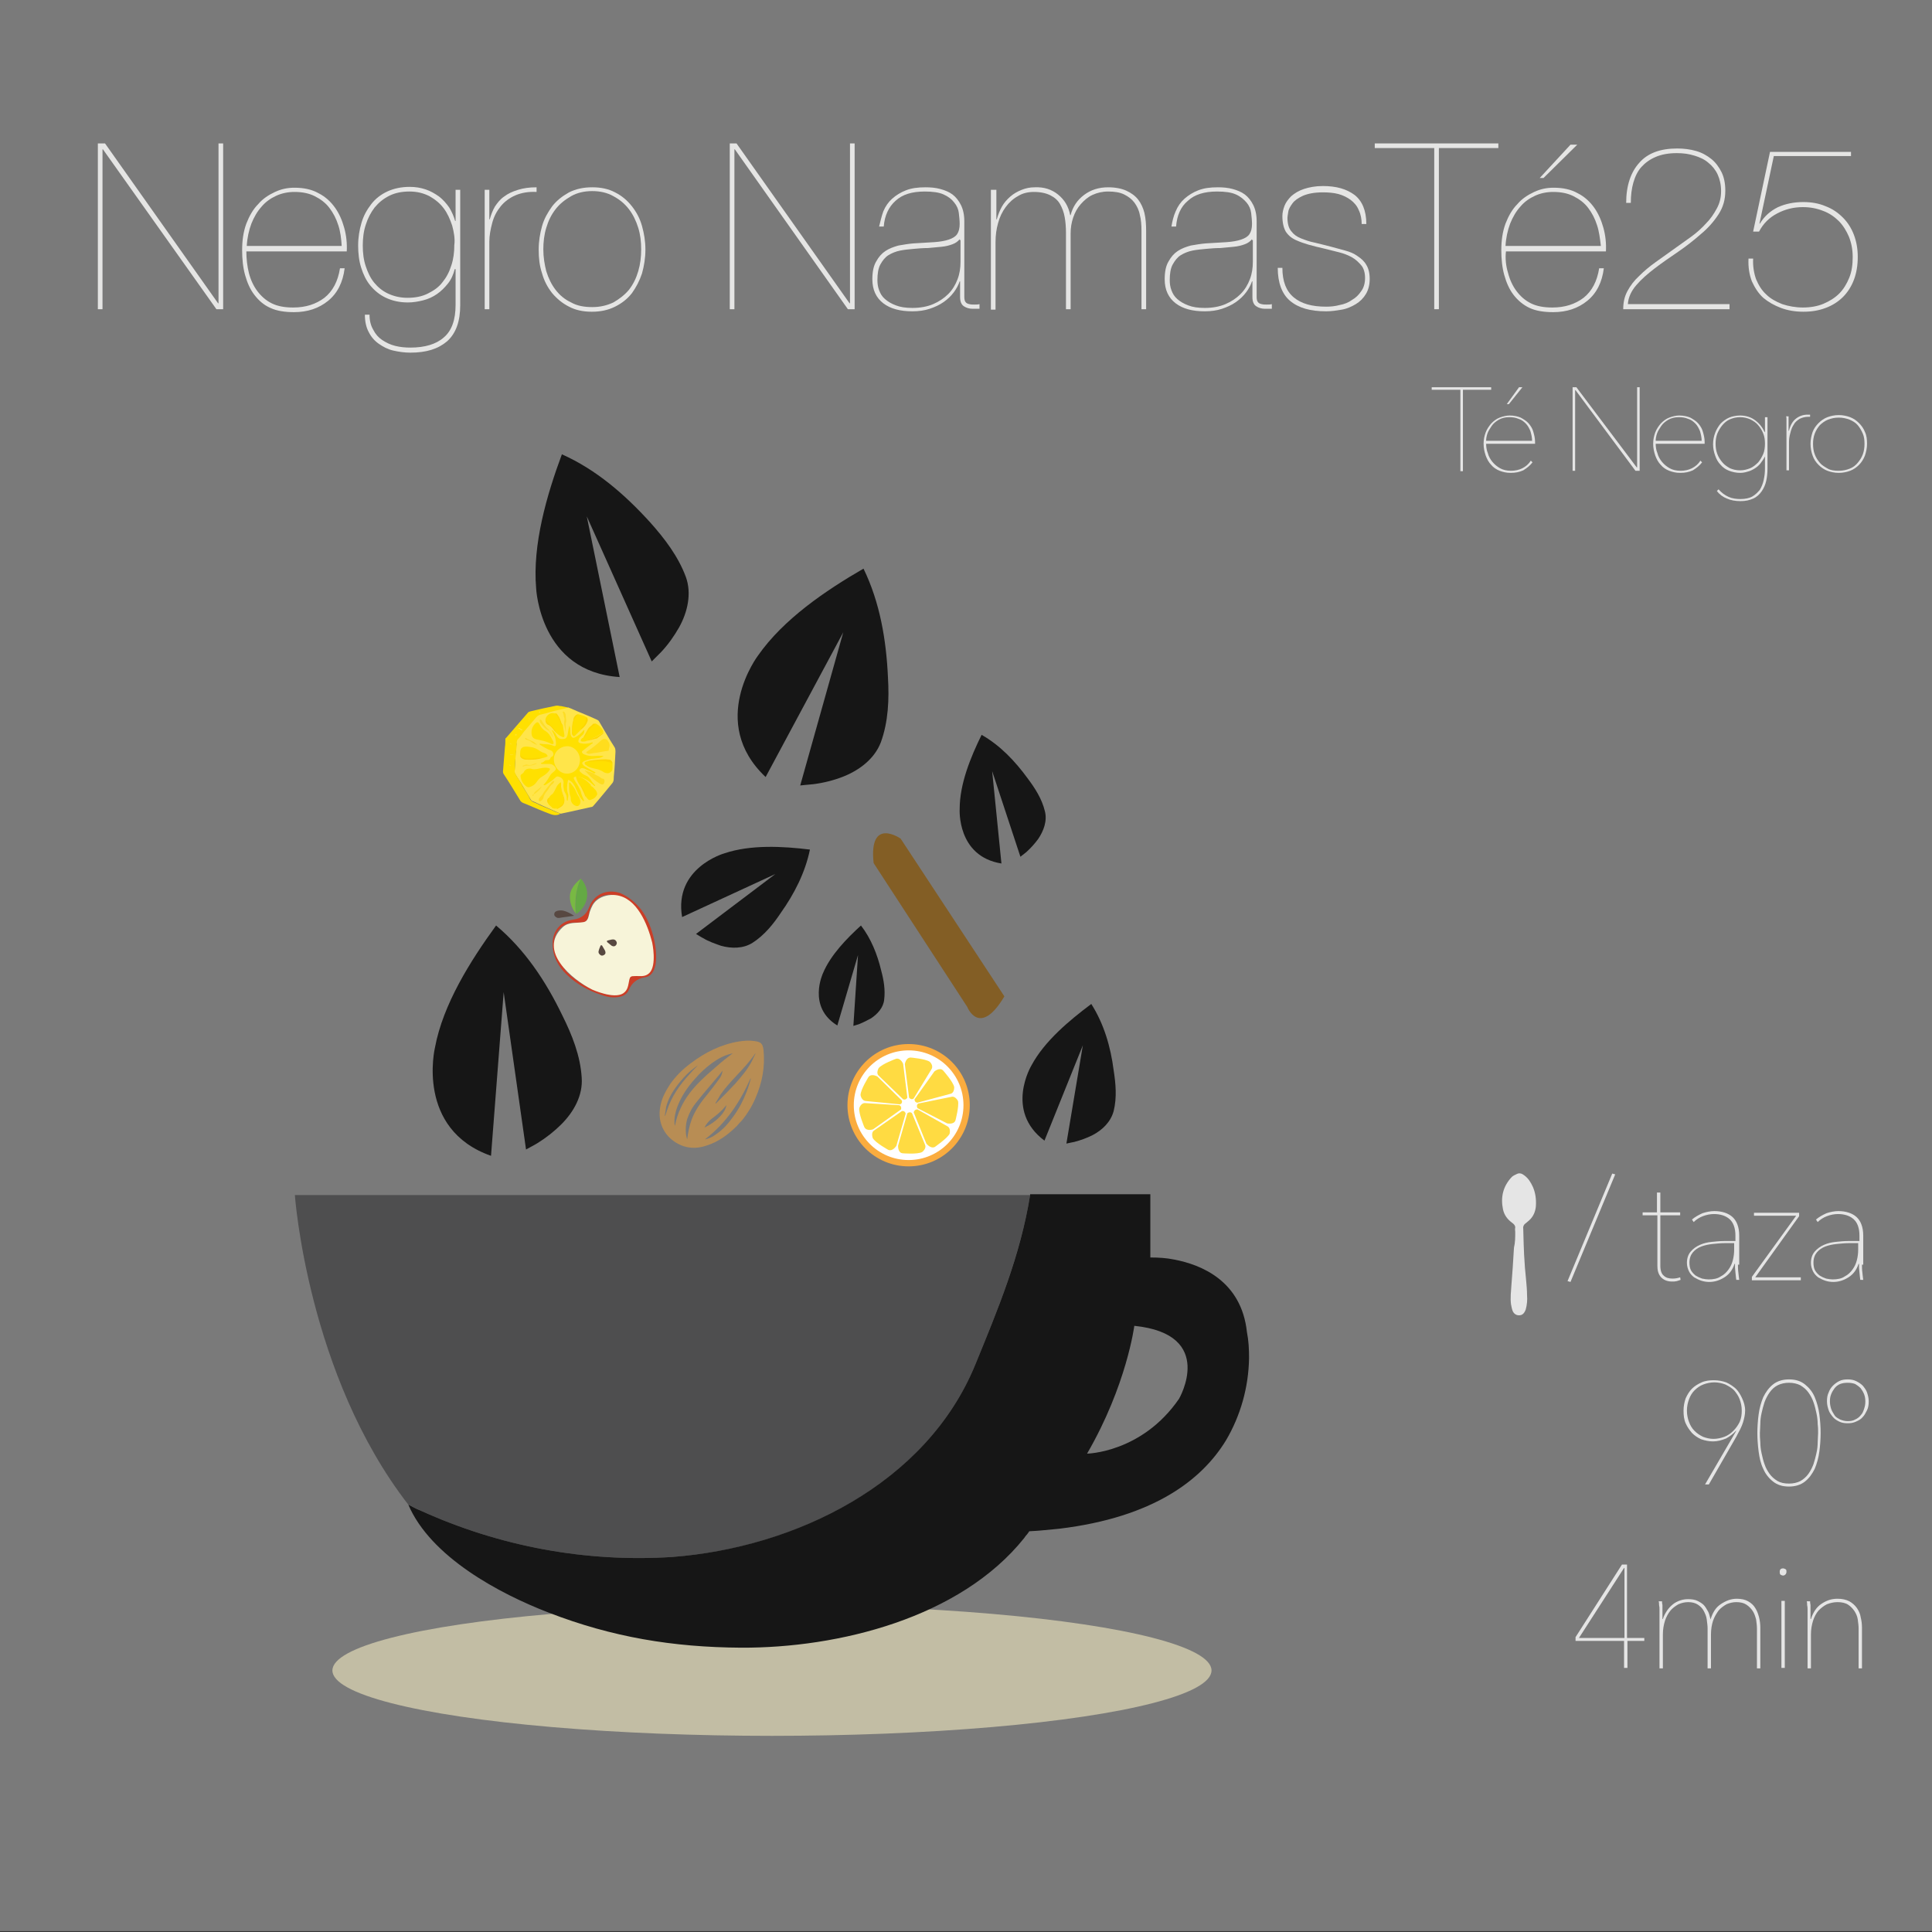 <?xml version="1.0" encoding="UTF-8"?> <svg xmlns="http://www.w3.org/2000/svg" xmlns:xlink="http://www.w3.org/1999/xlink" version="1.1" id="bec8dcf1-7c7a-462f-b67a-67163a03acc4" x="0px" y="0px" viewBox="0 0 458 458" style="enable-background:new 0 0 458 458;" xml:space="preserve"><rect x="0" y="0" width="458" height="458" fill="#333333" stroke="none"/> <style type="text/css"> .st0{fill:#7A7A7A;} .st1{fill:#161616;} .st2{fill:#C2BDA4;} .st3{fill:#4E4E4F;} .st4{fill:#835E25;} .st5{fill:#E5E5E5;} .st6{fill:#E5E5E4;} .st7{fill:#FFE54A;} .st8{fill:#FFE000;} .st9{fill:#FFDF00;} .st10{fill:#FFDD1D;} .st11{fill:#FDDC1E;} .st12{fill:#FFDC1F;} .st13{fill:#FDD600;} .st14{fill:#FDDD25;} .st15{fill:#FDD800;} .st16{fill:#FFD700;} .st17{fill:#FDDD29;} .st18{fill:#FDDC23;} .st19{fill:#FFDE2D;} .st20{fill:#FFD800;} .st21{fill:#FFE037;} .st22{fill:#FFE232;} .st23{fill:#FFDF31;} .st24{fill:#FFE445;} .st25{fill:#FFE347;} .st26{fill:#FFE236;} .st27{fill:#FFE34F;} .st28{fill:#FFE357;} .st29{fill:#FFE251;} .st30{fill:#FFE055;} .st31{fill:#FFE45C;} .st32{fill:#FAAC3F;} .st33{fill:#FFFFFF;} .st34{fill:#FFDB42;} .st35{fill:#B88D54;} .st36{fill:#CB3E27;} .st37{fill:#64A944;} .st38{fill:#78B943;} .st39{fill:#574841;} .st40{fill:#F7F4D9;} </style> <title>te blanco verde jengibre mandarina namaste</title> <rect id="base_3_" y="-0.2" class="st0" width="458" height="458"></rect> <path id="hoja_25_" class="st1" d="M204.7,134.8c-9,5.2-19,12-25,20.6c0,0-12,15.8,1.8,28.8l18.4-34.3l-10.2,36.3 c0,0,2.9-0.3,3.1-0.3c2.4-0.3,4.8-0.9,7.1-1.8c3.8-1.5,7.4-4.2,8.9-8.1c1.8-4.9,2-10.3,1.7-15.4 C210.1,151.7,208.6,142.8,204.7,134.8z"></path> <path id="hoja_1_" class="st1" d="M117.6,219.4c-6.1,8.4-12.6,18.7-14.5,29c0,0-4.6,19.3,13.3,25.6l3-38.8l5.3,37.3 c0,0,2.6-1.4,2.7-1.5c2.1-1.3,4-2.8,5.7-4.5c2.9-2.9,5.1-6.8,4.8-11c-0.3-5.2-2.3-10.2-4.6-14.8 C129.4,232.6,124.4,225.1,117.6,219.4z"></path> <path id="hoja_24_" class="st1" d="M133.2,107.7c-3.6,9.7-7,21.4-6.1,31.8c0,0,0.9,19.8,19.8,21l-7.8-38.1l15.4,34.4 c0,0,2.1-2.1,2.2-2.2c1.7-1.8,3.1-3.8,4.3-5.9c2-3.6,3-8,1.6-11.9c-1.8-4.9-5.1-9.2-8.5-13C148.1,117.2,141.3,111.3,133.2,107.7z"></path> <path id="hoja_26_" class="st1" d="M204.1,219.4c-3.4,3.1-7.2,7-9,11.3c0,0-3.8,8,3.4,12.4l4.9-16.7l-1.1,16.8l1.3-0.4 c1-0.4,2-0.9,2.9-1.4c1.5-1,2.9-2.5,3.1-4.4c0.3-2.3-0.1-4.7-0.7-6.9C208,226.3,206.5,222.5,204.1,219.4z"></path> <path id="hoja_4_" class="st1" d="M192,201.4c-6.5-0.8-14.1-1.2-20.3,0.9c0,0-12,3.4-10,15.1l22.1-10.2L165,221.4c0,0,1.6,1,1.7,1 c1.3,0.8,2.8,1.3,4.2,1.8c2.5,0.7,5.3,0.7,7.5-0.7c2.8-1.8,4.9-4.4,6.7-7.1C188.3,211.9,190.9,206.8,192,201.4z"></path> <path id="hoja_3_" class="st1" d="M232.7,174.2c-2.6,5.3-5.2,11.6-5.2,17.6c0,0-0.7,11.2,9.9,12.9l-2.2-21.9l6.7,20.3 c0,0,1.3-1,1.4-1.1c1-0.9,2-2,2.8-3.1c1.3-1.9,2.2-4.3,1.6-6.6c-0.7-2.9-2.3-5.4-4.1-7.8C240.6,180.4,237.1,176.7,232.7,174.2z"></path> <path id="hoja_2_" class="st1" d="M258.7,238c-5.2,3.9-11.1,8.8-14.2,14.6c0,0-6.4,10.7,3.1,17.8l9.1-22.6l-3.9,23.3 c0,0,1.8-0.4,1.9-0.4c1.5-0.4,2.9-0.9,4.3-1.6c2.3-1.2,4.3-3.1,5-5.7c0.8-3.2,0.5-6.5,0-9.7C263.3,248.2,261.7,242.7,258.7,238z"></path> <ellipse class="st2" cx="183" cy="396" rx="104.2" ry="15.5"></ellipse> <path class="st3" d="M96.8,356.7c1,0.5,1.9,0.9,2.9,1.4c18.7,8.5,39.1,12.3,59.6,11c29.2-2.1,60.3-17.3,71.9-45.6 c5.4-13.2,10.7-26,13-40.2H69.9C69.9,283.3,72.9,325.9,96.8,356.7z"></path> <path class="st1" d="M295.6,315.8c-1.3-12.2-10.9-16-17.2-17.2c-1.9-0.4-3.8-0.5-5.7-0.5v-15h-28.5c0,0.1,0,0.1,0,0.2 c-2.3,14.3-7.6,27-13,40.2c-11.6,28.3-42.7,43.4-71.9,45.6c-20.5,1.3-40.9-2.5-59.6-11c-1-0.4-1.9-0.9-2.9-1.4l0,0 c5.3,12.4,21.6,21.1,33.3,25.6c15,5.8,29.4,8.2,45.6,8.3c23,0.1,51.9-7,67.1-26c0.2-0.3,0.4-0.6,0.7-0.9c0.2-0.3,0.4-0.5,0.5-0.7 c2.5-0.1,4.8-0.4,7.1-0.6c22.4-2.7,33.8-11.6,39.5-20.9c3.5-5.9,5.4-12.7,5.5-19.6C296.1,319.8,296,317.8,295.6,315.8z M279.5,331.6 c-8.8,12.8-21.8,13-21.8,13c9.4-16.2,11.2-30.3,11.2-30.3C288.4,316.3,279.5,331.6,279.5,331.6z"></path> <path id="canela_1_" class="st4" d="M213.5,198.8c0,0-7.6-5.3-6.4,5.8l22.2,34.1c0,0,2.9,7.4,8.8-2.5L213.5,198.8z"></path> <g> <path class="st5" d="M413.7,334.4c0,0.9-0.2,1.8-0.5,2.8s-0.9,2.1-1.6,3.4l-6.5,11.3h-0.9l7.4-12.7l-0.1,0 c-0.6,0.7-1.4,1.3-2.3,1.8c-1,0.4-2,0.7-3.1,0.7c-1,0-1.9-0.2-2.8-0.5c-0.9-0.4-1.6-0.9-2.2-1.5c-0.6-0.7-1.1-1.4-1.5-2.3 s-0.5-1.9-0.5-3c0-1.1,0.2-2,0.5-2.9c0.4-0.9,0.9-1.7,1.5-2.3s1.4-1.1,2.3-1.5s1.9-0.5,2.9-0.5c1.1,0,2,0.2,2.9,0.5 c0.9,0.4,1.6,0.9,2.3,1.5c0.6,0.6,1.1,1.4,1.5,2.3S413.7,333.3,413.7,334.4z M412.9,334.4c0-1-0.2-1.9-0.5-2.7 c-0.3-0.8-0.8-1.5-1.3-2.1c-0.6-0.6-1.3-1-2.1-1.4c-0.8-0.3-1.7-0.5-2.6-0.5c-0.9,0-1.8,0.2-2.6,0.5c-0.8,0.3-1.5,0.8-2.1,1.4 c-0.6,0.6-1,1.3-1.3,2.1s-0.5,1.7-0.5,2.7s0.2,1.9,0.5,2.7c0.3,0.8,0.7,1.5,1.3,2.1c0.6,0.6,1.2,1,2,1.4c0.8,0.3,1.6,0.5,2.5,0.5 c0.9,0,1.8-0.2,2.6-0.5c0.8-0.3,1.5-0.8,2.1-1.4c0.6-0.6,1.1-1.3,1.5-2.1C412.8,336.2,412.9,335.3,412.9,334.4z"></path> <path class="st5" d="M424.1,352.4c-1.6,0-2.8-0.4-3.8-1.2c-1-0.8-1.8-1.8-2.3-3c-0.6-1.2-0.9-2.6-1.1-4.1c-0.2-1.5-0.3-3-0.3-4.4 c0-1.4,0.1-2.9,0.3-4.4c0.2-1.5,0.6-2.9,1.1-4.1c0.6-1.2,1.3-2.2,2.3-3c1-0.8,2.3-1.2,3.8-1.2c1.6,0,2.8,0.4,3.8,1.2 c1,0.8,1.8,1.8,2.3,3s0.9,2.6,1.1,4.1c0.2,1.5,0.3,3,0.3,4.4c0,1.4-0.1,2.9-0.3,4.4c-0.2,1.5-0.6,2.9-1.1,4.1 c-0.6,1.2-1.3,2.2-2.3,3C426.9,352,425.6,352.4,424.1,352.4z M424.1,327.8c-1,0-1.9,0.2-2.7,0.6c-0.8,0.4-1.4,1-1.9,1.7 c-0.5,0.7-0.9,1.5-1.2,2.3c-0.3,0.9-0.5,1.7-0.7,2.6c-0.2,0.9-0.3,1.7-0.3,2.6c0,0.8-0.1,1.5-0.1,2.1c0,0.6,0,1.3,0.1,2.2 c0,0.8,0.1,1.7,0.3,2.6c0.2,0.9,0.4,1.8,0.7,2.6c0.3,0.9,0.7,1.6,1.2,2.3c0.5,0.7,1.1,1.2,1.9,1.7c0.7,0.4,1.6,0.6,2.7,0.6 c1,0,1.9-0.2,2.7-0.6c0.7-0.4,1.4-1,1.9-1.7c0.5-0.7,0.9-1.5,1.2-2.3c0.3-0.9,0.5-1.7,0.7-2.6c0.2-0.9,0.3-1.7,0.3-2.6 c0-0.8,0.1-1.5,0.1-2.2c0-0.6,0-1.3-0.1-2.1c0-0.8-0.1-1.7-0.3-2.6c-0.2-0.9-0.4-1.8-0.7-2.6c-0.3-0.9-0.7-1.6-1.2-2.3 c-0.5-0.7-1.1-1.2-1.9-1.7C426,328,425.1,327.8,424.1,327.8z"></path> <path class="st5" d="M443,332.2c0,0.8-0.1,1.5-0.4,2.1s-0.6,1.2-1,1.6c-0.4,0.5-0.9,0.8-1.6,1.1c-0.6,0.3-1.3,0.4-2,0.4 c-0.7,0-1.4-0.1-2-0.4c-0.6-0.3-1.1-0.6-1.5-1.1c-0.4-0.5-0.8-1-1-1.6c-0.2-0.6-0.4-1.3-0.4-2.1c0-0.8,0.1-1.5,0.4-2.1 c0.2-0.6,0.6-1.2,1-1.6c0.4-0.4,0.9-0.8,1.5-1.1s1.3-0.4,2-0.4c0.7,0,1.4,0.1,2,0.4c0.6,0.3,1.1,0.6,1.6,1.1c0.4,0.5,0.8,1,1,1.6 C442.8,330.7,443,331.4,443,332.2z M433.8,332.2c0,0.6,0.1,1.2,0.3,1.8c0.2,0.6,0.5,1,0.8,1.5s0.8,0.7,1.3,1 c0.5,0.2,1.1,0.4,1.8,0.4s1.3-0.1,1.8-0.4c0.5-0.2,1-0.6,1.3-1c0.4-0.4,0.6-0.9,0.8-1.5c0.2-0.6,0.3-1.1,0.3-1.8 c0-0.6-0.1-1.2-0.3-1.7c-0.2-0.5-0.5-1-0.8-1.4c-0.4-0.4-0.8-0.7-1.3-1c-0.5-0.2-1.1-0.3-1.8-0.3s-1.3,0.1-1.8,0.3 c-0.5,0.2-1,0.6-1.3,1s-0.6,0.9-0.8,1.4C433.9,331,433.8,331.5,433.8,332.2z"></path> </g> <g> <path class="st5" d="M385.8,389v6.4h-0.8V389h-11.5v-0.9l11-17.2h1.2v17.4h4.1v0.7H385.8z M385.1,371.7H385l-10.7,16.6h10.8V371.7z "></path> <path class="st5" d="M405.5,383.9c0.5-1.6,1.2-2.8,2.4-3.6s2.4-1.3,3.8-1.3c1.1,0,2,0.2,2.7,0.6c0.7,0.4,1.3,0.9,1.7,1.6 c0.4,0.6,0.7,1.4,0.9,2.2c0.2,0.8,0.3,1.6,0.3,2.5v9.6h-0.8v-9.5c0-0.6-0.1-1.3-0.2-2.1c-0.2-0.7-0.4-1.4-0.8-2 c-0.4-0.6-0.9-1.1-1.5-1.5c-0.6-0.4-1.4-0.6-2.4-0.6c-0.8,0-1.6,0.2-2.3,0.5c-0.7,0.4-1.4,0.9-1.9,1.5c-0.5,0.7-1,1.5-1.3,2.4 s-0.5,2-0.5,3.3v8h-0.8v-9.5c0-0.6-0.1-1.3-0.2-2.1s-0.4-1.4-0.7-2c-0.3-0.6-0.8-1.1-1.4-1.5c-0.6-0.4-1.4-0.6-2.3-0.6 c-0.8,0-1.6,0.2-2.3,0.5c-0.7,0.4-1.4,0.9-1.9,1.5s-1,1.5-1.3,2.4c-0.3,1-0.5,2-0.5,3.3v8h-0.8v-11.9c0-0.3,0-0.6,0-0.9 s0-0.7,0-1.1c0-0.4,0-0.7-0.1-1.1c0-0.3,0-0.6-0.1-0.9h0.8c0,0.2,0,0.5,0.1,0.9c0,0.3,0,0.7,0,1.1c0,0.4,0,0.8,0,1.2 c0,0.4,0,0.7,0,1h0.1c0.2-0.7,0.6-1.4,1-2c0.4-0.6,0.9-1.1,1.4-1.5c0.5-0.4,1.1-0.7,1.7-0.9s1.2-0.3,1.9-0.3c0.8,0,1.6,0.1,2.2,0.4 c0.6,0.3,1.1,0.6,1.5,1c0.4,0.4,0.7,1,1,1.5S405.3,383.2,405.5,383.9L405.5,383.9z"></path> <path class="st5" d="M422.7,373.5c-0.2,0-0.4-0.1-0.6-0.2c-0.2-0.2-0.2-0.4-0.2-0.7c0-0.3,0.1-0.5,0.2-0.6s0.3-0.2,0.6-0.2 c0.2,0,0.4,0.1,0.6,0.2s0.2,0.4,0.2,0.6c0,0.3-0.1,0.5-0.3,0.7C423.1,373.4,422.9,373.5,422.7,373.5z M422.3,395.4v-15.9h0.8v15.9 H422.3z"></path> <path class="st5" d="M430.3,381.7c0.4-0.6,0.9-1.1,1.5-1.5c0.6-0.4,1.2-0.7,1.8-0.9c0.6-0.2,1.3-0.3,2-0.3c1.1,0,2,0.2,2.8,0.6 c0.7,0.4,1.3,0.9,1.8,1.6c0.4,0.6,0.8,1.4,0.9,2.2c0.2,0.8,0.3,1.6,0.3,2.5v9.6h-0.8v-9.5c0-0.6-0.1-1.3-0.2-2.1 c-0.1-0.7-0.4-1.4-0.8-2c-0.4-0.6-0.9-1.1-1.5-1.5c-0.6-0.4-1.5-0.6-2.5-0.6c-0.9,0-1.7,0.2-2.5,0.5c-0.8,0.4-1.4,0.9-2,1.5 c-0.6,0.7-1,1.5-1.3,2.4c-0.3,1-0.5,2-0.5,3.3v8h-0.8v-11.9c0-0.3,0-0.6,0-0.9s0-0.7,0-1.1c0-0.4,0-0.7-0.1-1.1 c0-0.3,0-0.6-0.1-0.9h0.8c0,0.2,0,0.5,0.1,0.9c0,0.3,0,0.7,0,1.1c0,0.4,0,0.8,0,1.2c0,0.4,0,0.7,0,1h0.1 C429.6,382.9,429.9,382.3,430.3,381.7z"></path> </g> <g> <g> <path class="st5" d="M372.3,303.9l-0.7-0.2l10.6-25.5l0.7,0.2L372.3,303.9z"></path> <path class="st5" d="M397.5,303.7c-0.4,0.1-0.7,0.1-1.1,0.1c-1.2,0-2.1-0.4-2.7-1.1s-0.8-1.6-0.8-2.6v-12h-3.5v-0.7h3.4v-4.7h0.8 v4.7h4.7v0.7h-4.7v12c0,1.1,0.3,1.9,0.8,2.3c0.5,0.5,1.2,0.7,2.1,0.7c0.6,0,1.2-0.1,1.8-0.3l0.1,0.6 C398.2,303.5,397.8,303.6,397.5,303.7z"></path> <path class="st5" d="M412,299.8c0,0.6,0,1.2,0.1,1.9c0.1,0.7,0.1,1.2,0.2,1.7h-0.7c0-0.2-0.1-0.5-0.1-0.8c0-0.3-0.1-0.7-0.1-1 c0-0.4-0.1-0.7-0.1-1.1s0-0.6,0-0.9h-0.1c-0.5,1.5-1.3,2.5-2.4,3.2c-1.1,0.7-2.3,1.1-3.6,1.1c-0.6,0-1.3-0.1-1.9-0.3 c-0.6-0.2-1.2-0.5-1.7-0.8c-0.5-0.4-0.9-0.8-1.2-1.4c-0.3-0.6-0.5-1.3-0.5-2c0-1.1,0.3-2,0.9-2.7c0.6-0.7,1.3-1.2,2.2-1.6 c0.9-0.4,1.8-0.6,2.8-0.7c1-0.1,1.9-0.2,2.8-0.2h2.8v-1.3c0-1.8-0.5-3.1-1.4-3.9c-0.9-0.8-2.2-1.2-3.7-1.2c-0.9,0-1.8,0.2-2.6,0.5 c-0.8,0.3-1.6,0.8-2.2,1.4l-0.4-0.6c0.7-0.6,1.6-1.1,2.5-1.5c0.9-0.3,1.9-0.5,2.8-0.5c1.8,0,3.3,0.5,4.3,1.4 c1,0.9,1.6,2.4,1.6,4.4V299.8z M411.3,294.7h-2.5c-0.9,0-1.8,0.1-2.8,0.2c-1,0.1-1.9,0.3-2.7,0.6c-0.8,0.3-1.5,0.8-2,1.4 c-0.5,0.6-0.8,1.4-0.8,2.4c0,0.7,0.1,1.4,0.4,1.9c0.3,0.5,0.7,0.9,1.1,1.2c0.5,0.3,0.9,0.5,1.5,0.7c0.5,0.1,1.1,0.2,1.5,0.2 c1.2,0,2.2-0.2,2.9-0.7c0.8-0.4,1.4-1,1.9-1.7s0.8-1.4,1-2.2c0.2-0.8,0.3-1.6,0.3-2.4V294.7z"></path> <path class="st5" d="M415.3,303.4v-0.7l10.5-14.5h-10v-0.7h10.7v0.8l-10.4,14.5h10.8v0.7H415.3z"></path> <path class="st5" d="M441.4,299.8c0,0.6,0,1.2,0.1,1.9c0.1,0.7,0.1,1.2,0.2,1.7H441c0-0.2-0.1-0.5-0.1-0.8c0-0.3-0.1-0.7-0.1-1 c0-0.4-0.1-0.7-0.1-1.1s0-0.6,0-0.9h-0.1c-0.5,1.5-1.3,2.5-2.4,3.2c-1.1,0.7-2.3,1.1-3.6,1.1c-0.6,0-1.3-0.1-1.9-0.3 c-0.6-0.2-1.2-0.5-1.7-0.8c-0.5-0.4-0.9-0.8-1.2-1.4c-0.3-0.6-0.5-1.3-0.5-2c0-1.1,0.3-2,0.9-2.7c0.6-0.7,1.3-1.2,2.2-1.6 c0.9-0.4,1.8-0.6,2.8-0.7c1-0.1,1.9-0.2,2.8-0.2h2.8v-1.3c0-1.8-0.5-3.1-1.4-3.9c-0.9-0.8-2.2-1.2-3.7-1.2c-0.9,0-1.8,0.2-2.6,0.5 c-0.8,0.3-1.6,0.8-2.2,1.4l-0.4-0.6c0.7-0.6,1.6-1.1,2.5-1.5c0.9-0.3,1.9-0.5,2.8-0.5c1.8,0,3.3,0.5,4.3,1.4 c1,0.9,1.6,2.4,1.6,4.4V299.8z M440.7,294.7h-2.5c-0.9,0-1.8,0.1-2.8,0.2c-1,0.1-1.9,0.3-2.7,0.6c-0.8,0.3-1.5,0.8-2,1.4 c-0.5,0.6-0.8,1.4-0.8,2.4c0,0.7,0.1,1.4,0.4,1.9c0.3,0.5,0.7,0.9,1.1,1.2c0.5,0.3,0.9,0.5,1.5,0.7c0.5,0.1,1.1,0.2,1.5,0.2 c1.2,0,2.2-0.2,2.9-0.7c0.8-0.4,1.4-1,1.9-1.7s0.8-1.4,1-2.2c0.2-0.8,0.3-1.6,0.3-2.4V294.7z"></path> </g> <path class="st5" d="M359.2,292.1c0-0.3-0.1-0.7,0-1.1c0-0.5-0.3-0.8-0.7-1.1c-1.1-0.8-1.9-1.8-2.2-3.2c-0.6-2.9,0-5.5,2.1-7.7 c0.3-0.3,0.8-0.5,1.2-0.7c0.6-0.3,1.2-0.1,1.7,0.3c1,0.7,1.6,1.7,2.1,2.8c0.6,1.4,0.8,2.9,0.7,4.5c-0.1,1.3-0.6,2.5-1.6,3.4 c-0.2,0.2-0.5,0.4-0.7,0.6c-0.5,0.3-0.8,0.8-0.7,1.4c0,1.2,0.1,2.4,0.1,3.6c0,0.8,0.1,1.6,0.1,2.5c0.1,1,0.1,2,0.2,3.1 c0.1,1.1,0.2,2.2,0.3,3.2c0.1,1.1,0.2,2.2,0.2,3.3c0.1,1.1,0,2.3-0.3,3.4c-0.2,0.5-0.4,1-1,1.3c-0.8,0.3-1.7,0-2.1-0.9 c-0.2-0.5-0.3-1.1-0.4-1.6c-0.2-1.5,0-3.1,0.1-4.6c0.1-1.3,0.2-2.7,0.3-4c0.1-1.6,0.2-3.2,0.3-4.8 C359.2,294.5,359.2,293.4,359.2,292.1z"></path> </g> <g> <path class="st6" d="M24.9,34l26.8,37.9h0.1V34h1.1v39.3h-1.6L24.4,35.4h-0.1v37.9h-1.1V34H24.9z"></path> <path class="st6" d="M59,64.7c0.4,1.6,1.1,3.1,2,4.3c0.9,1.2,2,2.2,3.4,2.9c1.4,0.7,3.1,1,5.1,1c3,0,5.4-0.8,7.4-2.3 c2-1.6,3.2-3.9,3.7-7h1.1c-0.4,3.3-1.7,5.9-3.9,7.7c-2.2,1.8-4.9,2.7-8.1,2.7c-2.2,0-4.1-0.3-5.6-1c-1.6-0.7-2.8-1.8-3.8-3.1 c-1-1.3-1.7-2.9-2.2-4.7c-0.5-1.8-0.7-3.8-0.7-5.9c0-2.3,0.3-4.4,1-6.3c0.7-1.8,1.6-3.4,2.8-4.6c1.1-1.3,2.5-2.2,4-2.9 c1.5-0.7,3-1,4.6-1c2.2,0,4.1,0.4,5.7,1.3c1.6,0.8,2.9,2,3.9,3.4c1,1.4,1.7,3,2.2,4.8c0.5,1.8,0.7,3.7,0.6,5.6H58.4 C58.4,61.3,58.6,63.1,59,64.7z M80.2,53.4c-0.5-1.6-1.2-2.9-2.1-4.1c-0.9-1.2-2.1-2.1-3.5-2.8c-1.4-0.7-3-1-4.8-1 c-1.5,0-3,0.3-4.3,0.9c-1.3,0.6-2.5,1.4-3.5,2.6c-1,1.1-1.8,2.5-2.4,4c-0.6,1.6-1,3.4-1.1,5.3h22.5C80.9,56.6,80.7,54.9,80.2,53.4z "></path> <path class="st6" d="M107.8,63.8c-0.3,1.2-0.8,2.4-1.6,3.4c-0.8,1-1.6,1.8-2.6,2.5c-1,0.7-2.1,1.2-3.3,1.5 c-1.2,0.3-2.4,0.5-3.6,0.5c-2,0-3.7-0.4-5.2-1.1c-1.5-0.7-2.7-1.7-3.7-2.9c-1-1.2-1.7-2.7-2.2-4.3c-0.5-1.6-0.7-3.4-0.7-5.2 c0-1.9,0.3-3.7,0.8-5.4c0.5-1.7,1.3-3.1,2.3-4.4c1-1.3,2.3-2.3,3.8-3c1.5-0.7,3.3-1.1,5.3-1.1c1.4,0,2.6,0.2,3.8,0.6 c1.2,0.4,2.2,1,3.2,1.7c0.9,0.7,1.7,1.6,2.4,2.6c0.6,1,1.1,2.1,1.4,3.2h0.1V45h1.1v27.3c0,3.9-1,6.7-3.1,8.6 c-2.1,1.8-4.9,2.7-8.7,2.7c-1.4,0-2.8-0.2-4.1-0.5c-1.3-0.3-2.4-0.9-3.4-1.6c-1-0.7-1.8-1.6-2.4-2.8c-0.6-1.1-0.9-2.5-0.9-4.1h1.1 c0,1.4,0.3,2.6,0.9,3.6c0.5,1,1.2,1.8,2.1,2.4c0.9,0.6,1.9,1.1,3.1,1.4c1.2,0.3,2.4,0.4,3.6,0.4c3.4,0,6.1-0.8,7.9-2.4 c1.9-1.6,2.8-4.2,2.8-7.7v-8.5H107.8z M107.2,53.5c-0.5-1.5-1.1-2.9-2-4.1c-0.9-1.2-2-2.1-3.4-2.9c-1.4-0.7-2.9-1.1-4.7-1.1 c-1.8,0-3.4,0.3-4.8,1c-1.4,0.7-2.5,1.6-3.5,2.8c-0.9,1.2-1.6,2.5-2.1,4.1c-0.5,1.5-0.7,3.2-0.7,4.9c0,1.8,0.2,3.4,0.7,4.9 c0.5,1.5,1.1,2.8,2,3.9c0.9,1.1,2,2,3.3,2.6c1.3,0.6,2.8,1,4.6,1c1.8,0,3.4-0.3,4.8-1c1.4-0.7,2.6-1.5,3.5-2.7 c0.9-1.1,1.6-2.4,2.1-4c0.5-1.5,0.7-3.1,0.7-4.8C107.9,56.6,107.6,55,107.2,53.5z"></path> <path class="st6" d="M114.9,73.3V45h1.1v7h0.1c0.3-1.1,0.7-2.1,1.2-3c0.6-0.9,1.3-1.8,2.2-2.4c0.9-0.7,2-1.2,3.3-1.6 c1.3-0.4,2.7-0.6,4.4-0.6v1.1c-1.9-0.1-3.6,0.2-5,0.8c-1.4,0.6-2.6,1.5-3.5,2.6c-0.9,1.1-1.6,2.4-2,3.9c-0.4,1.5-0.7,3-0.7,4.5v16 H114.9z"></path> <path class="st6" d="M128.5,53.6c0.5-1.8,1.4-3.3,2.4-4.7c1.1-1.4,2.4-2.4,4-3.3c1.6-0.8,3.4-1.2,5.5-1.2c2.1,0,3.9,0.4,5.4,1.2 c1.6,0.8,2.9,1.9,4,3.3c1.1,1.4,1.9,2.9,2.4,4.7c0.5,1.8,0.8,3.6,0.8,5.6c0,1.9-0.3,3.8-0.8,5.6c-0.6,1.8-1.4,3.3-2.4,4.7 c-1.1,1.4-2.4,2.4-4,3.2c-1.6,0.8-3.4,1.2-5.5,1.2c-2.1,0-3.9-0.4-5.4-1.2c-1.6-0.8-2.9-1.9-4-3.2c-1.1-1.4-1.9-2.9-2.4-4.7 c-0.6-1.8-0.8-3.6-0.8-5.6C127.7,57.2,128,55.4,128.5,53.6z M129.5,64.3c0.5,1.6,1.2,3.1,2.2,4.4c1,1.3,2.2,2.3,3.7,3 c1.4,0.8,3.1,1.1,5,1.1c1.9,0,3.5-0.4,5-1.1c1.4-0.8,2.7-1.8,3.7-3c1-1.3,1.7-2.7,2.2-4.4c0.5-1.7,0.7-3.4,0.7-5.2 c0-1.8-0.2-3.5-0.7-5.1s-1.2-3.1-2.2-4.4c-1-1.3-2.2-2.3-3.7-3.1c-1.4-0.8-3.1-1.2-5-1.2c-1.9,0-3.6,0.4-5,1.2 c-1.4,0.8-2.7,1.8-3.7,3.1c-1,1.3-1.7,2.7-2.2,4.4c-0.5,1.6-0.7,3.4-0.7,5.1C128.8,61,129.1,62.7,129.5,64.3z"></path> <path class="st6" d="M174.6,34l26.8,37.9h0.1V34h1.1v39.3H201l-26.8-37.9h-0.1v37.9H173V34H174.6z"></path> <path class="st6" d="M209.4,50.1c0.5-1.2,1.2-2.2,2.1-3c0.9-0.8,2-1.5,3.3-2c1.3-0.5,2.8-0.7,4.6-0.7c1.2,0,2.4,0.1,3.5,0.4 c1.1,0.3,2.1,0.7,2.9,1.3c0.8,0.6,1.5,1.5,2,2.5c0.5,1,0.8,2.3,0.8,3.8v18c0,0.5,0.1,1,0.3,1.2c0.2,0.3,0.5,0.4,0.9,0.5 c0.4,0.1,0.8,0.1,1.2,0.1c0.4,0,0.8,0,1.2-0.1v1.1h-1.6c-0.8,0-1.5-0.2-2.1-0.6c-0.6-0.4-0.9-1.1-0.9-2.2v-3.7h-0.1 c-0.3,0.9-0.8,1.8-1.4,2.6c-0.6,0.8-1.4,1.6-2.4,2.3c-1,0.7-2.1,1.2-3.3,1.6c-1.2,0.4-2.6,0.6-4.1,0.6c-2.9,0-5.2-0.6-6.9-1.9 c-1.7-1.3-2.6-3.2-2.6-5.7c0-1.8,0.3-3.2,0.9-4.2c0.6-1.1,1.3-1.9,2.2-2.5c0.9-0.6,2-1,3.1-1.3c1.2-0.2,2.3-0.4,3.5-0.5 c1.9-0.1,3.6-0.2,5-0.3c1.4-0.1,2.5-0.3,3.4-0.6c0.9-0.3,1.6-0.7,2-1.3c0.4-0.6,0.6-1.4,0.6-2.4c0-0.8-0.1-1.7-0.2-2.6 c-0.1-0.9-0.5-1.8-1.1-2.5c-0.6-0.8-1.4-1.4-2.5-1.9s-2.6-0.7-4.5-0.7c-3,0-5.3,0.7-6.9,2.2c-1.6,1.4-2.6,3.5-2.8,6.1h-1.1 C208.7,52.5,209,51.2,209.4,50.1z M227.5,56.7c-0.4,0.5-0.9,0.9-1.7,1.2c-0.8,0.3-1.6,0.5-2.6,0.6c-1,0.1-2.1,0.2-3.2,0.3 c-1.2,0-2.3,0.1-3.4,0.2c-1.1,0.1-2.2,0.2-3.2,0.4c-1,0.2-2,0.6-2.8,1.1c-0.8,0.5-1.4,1.3-1.9,2.2c-0.5,0.9-0.7,2.2-0.7,3.7 c0,0.8,0.1,1.6,0.4,2.4c0.3,0.8,0.7,1.5,1.4,2.1s1.5,1.1,2.6,1.5c1,0.4,2.3,0.6,3.9,0.6c1.8,0,3.5-0.3,4.9-0.9 c1.4-0.6,2.6-1.4,3.6-2.4c1-1,1.7-2.2,2.2-3.5c0.5-1.3,0.7-2.7,0.7-4.1v-5.2H227.5z"></path> <path class="st6" d="M236.2,45v7h0.1c0.3-1.1,0.7-2.1,1.2-3c0.5-0.9,1.2-1.7,2-2.4c0.8-0.7,1.7-1.2,2.7-1.6c1-0.4,2-0.6,3.1-0.6 c2.2-0.1,4,0.5,5.5,1.7c1.5,1.2,2.5,2.8,2.9,4.9h0.1c0.5-2,1.6-3.6,3.2-4.8c1.6-1.2,3.5-1.8,5.7-1.8c1.7,0,3.2,0.3,4.3,0.8 c1.1,0.5,2.1,1.2,2.8,2.1c0.7,0.9,1.2,2,1.5,3.2c0.3,1.3,0.4,2.7,0.4,4.2v18.6h-1.1V54.7c0-1.4-0.1-2.7-0.4-3.8 c-0.2-1.1-0.7-2.1-1.3-2.9c-0.6-0.8-1.4-1.4-2.4-1.9s-2.3-0.7-3.8-0.7c-1.4,0-2.6,0.3-3.7,0.8c-1.1,0.5-2,1.3-2.8,2.2 c-0.8,0.9-1.4,2-1.8,3.2c-0.4,1.2-0.6,2.4-0.6,3.8v17.9h-1.1V55.2c0-1.3-0.1-2.6-0.3-3.7c-0.2-1.2-0.6-2.2-1.1-3.1 c-0.5-0.9-1.3-1.6-2.3-2.1c-1-0.5-2.3-0.8-3.9-0.8c-1.4,0-2.7,0.3-3.8,1c-1.1,0.6-2.1,1.5-2.9,2.6c-0.8,1.1-1.4,2.3-1.8,3.8 c-0.4,1.4-0.6,2.9-0.6,4.5v16h-1.1V45H236.2z"></path> <path class="st6" d="M278.7,50.1c0.5-1.2,1.2-2.2,2.1-3c0.9-0.8,2-1.5,3.3-2c1.3-0.5,2.8-0.7,4.6-0.7c1.2,0,2.4,0.1,3.5,0.4 c1.1,0.3,2.1,0.7,2.9,1.3c0.8,0.6,1.5,1.5,2,2.5c0.5,1,0.8,2.3,0.8,3.8v18c0,0.5,0.1,1,0.3,1.2c0.2,0.3,0.5,0.4,0.9,0.5 c0.4,0.1,0.8,0.1,1.2,0.1c0.4,0,0.8,0,1.2-0.1v1.1h-1.6c-0.8,0-1.5-0.2-2.1-0.6c-0.6-0.4-0.9-1.1-0.9-2.2v-3.7h-0.1 c-0.3,0.9-0.8,1.8-1.4,2.6c-0.6,0.8-1.4,1.6-2.4,2.3s-2.1,1.2-3.3,1.6c-1.2,0.4-2.6,0.6-4.1,0.6c-2.9,0-5.2-0.6-6.9-1.9 c-1.7-1.3-2.6-3.2-2.6-5.7c0-1.8,0.3-3.2,0.9-4.2c0.6-1.1,1.3-1.9,2.2-2.5c0.9-0.6,2-1,3.1-1.3c1.2-0.2,2.3-0.4,3.5-0.5 c1.9-0.1,3.6-0.2,5-0.3c1.4-0.1,2.5-0.3,3.4-0.6c0.9-0.3,1.6-0.7,2-1.3c0.4-0.6,0.6-1.4,0.6-2.4c0-0.8-0.1-1.7-0.2-2.6 c-0.1-0.9-0.5-1.8-1.1-2.5s-1.4-1.4-2.5-1.9s-2.6-0.7-4.5-0.7c-3,0-5.3,0.7-6.9,2.2c-1.7,1.4-2.6,3.5-2.8,6.1h-1.1 C277.9,52.5,278.2,51.2,278.7,50.1z M296.8,56.7c-0.4,0.5-0.9,0.9-1.7,1.2c-0.8,0.3-1.6,0.5-2.6,0.6c-1,0.1-2.1,0.2-3.2,0.3 c-1.2,0-2.3,0.1-3.4,0.2c-1.1,0.1-2.2,0.2-3.2,0.4c-1,0.2-2,0.6-2.8,1.1c-0.8,0.5-1.4,1.3-1.9,2.2c-0.5,0.9-0.7,2.2-0.7,3.7 c0,0.8,0.1,1.6,0.4,2.4c0.3,0.8,0.7,1.5,1.4,2.1s1.5,1.1,2.6,1.5c1,0.4,2.3,0.6,3.9,0.6c1.8,0,3.5-0.3,4.9-0.9 c1.4-0.6,2.6-1.4,3.6-2.4c1-1,1.7-2.2,2.2-3.5s0.7-2.7,0.7-4.1v-5.2H296.8z"></path> <path class="st6" d="M322.1,49.8c-0.4-1-1.1-1.8-1.9-2.4c-0.8-0.6-1.8-1.1-2.9-1.4c-1.1-0.3-2.4-0.4-3.7-0.4c-2,0-3.5,0.3-4.7,0.8 c-1.1,0.5-2,1.1-2.5,1.8c-0.5,0.7-0.9,1.3-1,2c-0.1,0.7-0.2,1.1-0.2,1.4c0,1.4,0.3,2.5,0.9,3.2c0.6,0.8,1.3,1.3,2.3,1.7 c1,0.4,2.1,0.8,3.2,1c1.2,0.3,2.5,0.6,4,1c1.1,0.3,2.2,0.6,3.3,0.9c1.1,0.3,2.1,0.7,2.9,1.3c0.9,0.6,1.6,1.2,2.1,2.1 c0.5,0.8,0.8,1.9,0.8,3.3c0,1.4-0.3,2.6-0.9,3.6c-0.6,1-1.4,1.8-2.4,2.4c-1,0.6-2.1,1.1-3.3,1.3s-2.4,0.4-3.7,0.4 c-3.8,0-6.6-0.8-8.6-2.5c-1.9-1.6-2.9-4.3-2.9-7.8h1.1c0,3.2,0.9,5.5,2.7,7c1.8,1.5,4.3,2.2,7.7,2.2c1,0,2.1-0.1,3.2-0.4 c1.1-0.2,2.1-0.6,2.9-1.2c0.9-0.5,1.6-1.2,2.2-2.1c0.6-0.8,0.9-1.9,0.9-3.1c0-1.2-0.3-2.3-0.9-3s-1.3-1.4-2.2-1.9 c-0.9-0.5-1.9-0.9-3.1-1.2c-1.2-0.3-2.4-0.6-3.6-0.9c-1.4-0.3-2.5-0.6-3.6-0.9c-1-0.3-1.9-0.6-2.8-1c-1.2-0.5-2-1.2-2.6-2.1 c-0.5-0.9-0.8-2.1-0.8-3.7c0-0.8,0.2-1.6,0.5-2.4c0.3-0.8,0.9-1.6,1.6-2.3c0.8-0.7,1.8-1.3,3-1.7s2.7-0.7,4.5-0.7 c3.2,0,5.6,0.7,7.5,2.1c1.8,1.4,2.8,3.7,2.8,6.9h-1.1C322.8,52,322.6,50.8,322.1,49.8z"></path> <path class="st6" d="M325.9,34h29.3v1.1h-14.1v38.2H340V35.1h-14.1V34z"></path> <path class="st6" d="M357.5,64.7c0.4,1.6,1.1,3.1,2,4.3c0.9,1.2,2,2.2,3.4,2.9c1.4,0.7,3.1,1,5.1,1c3,0,5.4-0.8,7.4-2.3 c2-1.6,3.2-3.9,3.7-7h1.1c-0.4,3.3-1.7,5.9-3.9,7.7c-2.2,1.8-4.9,2.7-8.1,2.7c-2.2,0-4.1-0.3-5.6-1s-2.8-1.8-3.8-3.1 c-1-1.3-1.7-2.9-2.2-4.7s-0.7-3.8-0.7-5.9c0-2.3,0.3-4.4,1-6.3c0.7-1.8,1.6-3.4,2.8-4.6c1.1-1.3,2.5-2.2,4-2.9c1.5-0.7,3-1,4.6-1 c2.2,0,4.1,0.4,5.7,1.3c1.6,0.8,2.9,2,3.9,3.4c1,1.4,1.7,3,2.2,4.8c0.5,1.8,0.7,3.7,0.6,5.6h-23.7C356.8,61.3,357,63.1,357.5,64.7z M378.6,53.4c-0.5-1.6-1.2-2.9-2.1-4.1c-0.9-1.2-2.1-2.1-3.5-2.8c-1.4-0.7-3-1-4.8-1c-1.5,0-3,0.3-4.3,0.9 c-1.3,0.6-2.5,1.4-3.5,2.6c-1,1.1-1.8,2.5-2.4,4c-0.6,1.6-1,3.4-1.1,5.3h22.6C379.3,56.6,379.1,54.9,378.6,53.4z M365.9,42.2H365 l7.3-7.9h1.6L365.9,42.2z"></path> <path class="st6" d="M410,73.3h-25.2c0-1.6,0.3-3,1-4.3c0.7-1.3,1.6-2.5,2.8-3.6c1.1-1.1,2.4-2.2,3.8-3.2c1.4-1,2.8-2,4.2-3 c1.4-1,2.8-2,4.2-3c1.4-1,2.6-2.1,3.6-3.2c1.1-1.1,1.9-2.3,2.6-3.6s1-2.6,1-4.1c0-1.5-0.3-2.8-0.8-3.9c-0.5-1.1-1.3-2.1-2.2-2.8 c-0.9-0.8-2-1.3-3.3-1.7c-1.3-0.4-2.6-0.6-4.2-0.6c-1.9,0-3.6,0.3-5,0.9c-1.4,0.6-2.5,1.4-3.4,2.4c-0.9,1-1.5,2.3-1.9,3.7 c-0.4,1.4-0.6,3-0.6,4.8h-1.1c0-4.1,1.1-7.3,3.1-9.5c2-2.3,5-3.4,9-3.4c1.6,0,3.1,0.2,4.5,0.6c1.4,0.4,2.6,1.1,3.6,1.9 c1,0.8,1.8,1.9,2.4,3.1c0.6,1.2,0.9,2.7,0.9,4.4c0,2.1-0.5,3.9-1.6,5.6c-1.1,1.7-2.5,3.3-4.2,4.7c-1.7,1.5-3.5,2.9-5.4,4.2 c-1.9,1.3-3.8,2.6-5.5,3.9c-1.7,1.3-3.2,2.6-4.4,4s-1.9,2.9-2,4.5H410V73.3z"></path> <path class="st6" d="M417.1,53h0.1c1.1-1.8,2.5-3,4.3-3.9c1.8-0.8,3.8-1.2,6-1.2c1.9,0,3.7,0.3,5.3,1c1.6,0.6,2.9,1.5,4.1,2.7 c1.1,1.1,2,2.5,2.6,4.1c0.6,1.6,0.9,3.3,0.9,5.2c0,2-0.3,3.8-0.9,5.4c-0.6,1.6-1.5,3-2.6,4.1c-1.1,1.1-2.5,2-4.1,2.6 c-1.6,0.6-3.3,0.9-5.3,0.9c-1.9,0-3.7-0.3-5.3-0.9s-3-1.4-4.2-2.4c-1.2-1.1-2-2.4-2.7-3.9c-0.6-1.6-0.9-3.3-0.8-5.4h1.1 c-0.1,1.8,0.2,3.5,0.7,4.9c0.6,1.4,1.3,2.6,2.4,3.6c1,1,2.3,1.7,3.8,2.3c1.5,0.5,3.2,0.8,4.9,0.8c1.8,0,3.5-0.3,4.9-0.9 c1.4-0.6,2.7-1.4,3.7-2.4c1-1,1.8-2.3,2.4-3.8c0.6-1.5,0.8-3.1,0.8-4.9c0-1.7-0.3-3.3-0.9-4.8c-0.6-1.4-1.4-2.7-2.4-3.7 c-1-1-2.3-1.9-3.7-2.4c-1.5-0.6-3.1-0.9-4.8-0.9c-2.2,0-4.2,0.5-6.1,1.5c-1.9,1-3.3,2.4-4.3,4.3h-1.4l4-18.9h19.2V37h-18.3 L417.1,53z"></path> </g> <g> <g> <path class="st5" d="M346.8,92.4v19.3h-0.6V92.4h-6.8v-0.6h14.1v0.6H346.8z"></path> <path class="st5" d="M352.3,105.1c0,0.8,0.1,1.6,0.4,2.3c0.2,0.8,0.6,1.5,1.1,2.1c0.5,0.6,1.1,1.1,1.8,1.5 c0.7,0.4,1.6,0.6,2.6,0.6c1,0,1.9-0.2,2.7-0.6c0.8-0.4,1.5-1,2-1.8l0.4,0.4c-0.6,0.8-1.4,1.4-2.2,1.9c-0.9,0.4-1.8,0.6-3,0.6 c-1,0-1.8-0.2-2.6-0.5c-0.8-0.3-1.5-0.8-2-1.4c-0.6-0.6-1-1.4-1.3-2.2c-0.3-0.9-0.5-1.8-0.5-2.8c0-1,0.2-1.9,0.5-2.7 c0.3-0.8,0.8-1.5,1.3-2.1c0.6-0.6,1.2-1.1,2-1.4s1.6-0.5,2.4-0.5c1,0,1.9,0.2,2.6,0.5c0.7,0.4,1.4,0.8,1.9,1.4 c0.5,0.6,0.9,1.2,1.1,2c0.2,0.7,0.4,1.5,0.4,2.3v0.5H352.3z M363.2,104.5c0-0.8-0.2-1.6-0.4-2.3c-0.3-0.7-0.6-1.3-1.1-1.8 s-1-0.9-1.7-1.1c-0.7-0.3-1.4-0.4-2.2-0.4c-1,0-1.8,0.2-2.5,0.6c-0.7,0.4-1.3,0.9-1.7,1.5c-0.4,0.6-0.8,1.2-1,1.8 c-0.2,0.6-0.3,1.2-0.3,1.7H363.2z M357.7,95.8h-0.5l2.9-4h0.8L357.7,95.8z"></path> <path class="st5" d="M387.7,111.6l-14.2-19.1h-0.1v19.1h-0.6V91.8h0.9l14.3,19h0.1v-19h0.6v19.8H387.7z"></path> <path class="st5" d="M392.5,105.1c0,0.8,0.1,1.6,0.4,2.3c0.2,0.8,0.6,1.5,1.1,2.1c0.5,0.6,1.1,1.1,1.8,1.5 c0.7,0.4,1.6,0.6,2.6,0.6c1,0,1.9-0.2,2.7-0.6c0.8-0.4,1.5-1,2-1.8l0.4,0.4c-0.6,0.8-1.4,1.4-2.2,1.9c-0.9,0.4-1.8,0.6-3,0.6 c-1,0-1.8-0.2-2.6-0.5c-0.8-0.3-1.5-0.8-2-1.4c-0.6-0.6-1-1.4-1.3-2.2c-0.3-0.9-0.5-1.8-0.5-2.8c0-1,0.2-1.9,0.5-2.7 c0.3-0.8,0.8-1.5,1.3-2.1c0.6-0.6,1.2-1.1,2-1.4s1.6-0.5,2.4-0.5c1,0,1.9,0.2,2.6,0.5c0.7,0.4,1.4,0.8,1.9,1.4 c0.5,0.6,0.9,1.2,1.1,2c0.2,0.7,0.4,1.5,0.4,2.3v0.5H392.5z M403.4,104.5c0-0.8-0.2-1.6-0.4-2.3c-0.3-0.7-0.6-1.3-1.1-1.8 s-1-0.9-1.7-1.1c-0.7-0.3-1.4-0.4-2.2-0.4c-1,0-1.8,0.2-2.5,0.6c-0.7,0.4-1.3,0.9-1.7,1.5c-0.4,0.6-0.8,1.2-1,1.8 c-0.2,0.6-0.3,1.2-0.3,1.7H403.4z"></path> <path class="st5" d="M418.4,108.2L418.4,108.2c-0.3,0.6-0.7,1.2-1.1,1.7c-0.4,0.5-0.9,0.9-1.4,1.2c-0.5,0.3-1.1,0.6-1.6,0.7 c-0.6,0.2-1.2,0.3-1.8,0.3c-0.9,0-1.8-0.2-2.6-0.5c-0.8-0.3-1.5-0.8-2-1.4c-0.6-0.6-1-1.3-1.3-2.2c-0.3-0.8-0.5-1.7-0.5-2.7 c0-1,0.2-1.9,0.5-2.7c0.3-0.8,0.8-1.6,1.3-2.2c0.6-0.6,1.3-1.1,2-1.4s1.7-0.5,2.6-0.5c1.2,0,2.4,0.3,3.4,1s1.8,1.6,2.4,2.9h0.1 v-3.5h0.6v12.2c0,1-0.1,2-0.3,2.9c-0.2,0.9-0.6,1.8-1.1,2.5c-0.5,0.7-1.1,1.3-2,1.7s-1.8,0.6-3,0.6c-1.2,0-2.3-0.2-3.2-0.6 c-1-0.4-1.8-1-2.4-1.8l0.4-0.4c0.7,0.8,1.5,1.4,2.4,1.8c0.9,0.4,1.9,0.5,2.8,0.5c1.1,0,2.1-0.2,2.8-0.6c0.7-0.4,1.3-1,1.8-1.6 c0.4-0.7,0.7-1.4,0.9-2.3c0.2-0.9,0.3-1.8,0.3-2.7V108.2z M406.7,105.2c0,0.8,0.1,1.6,0.4,2.4s0.7,1.4,1.2,2 c0.5,0.6,1.1,1,1.8,1.4c0.7,0.3,1.5,0.5,2.4,0.5c0.9,0,1.6-0.2,2.4-0.5c0.7-0.3,1.3-0.8,1.9-1.4c0.5-0.6,0.9-1.3,1.2-2 s0.4-1.6,0.4-2.4c0-0.9-0.1-1.7-0.4-2.4c-0.3-0.8-0.7-1.4-1.2-2c-0.5-0.6-1.1-1-1.9-1.4c-0.7-0.3-1.5-0.5-2.4-0.5 c-0.9,0-1.7,0.2-2.4,0.5c-0.7,0.3-1.3,0.8-1.8,1.4c-0.5,0.6-0.9,1.3-1.2,2C406.8,103.6,406.7,104.4,406.7,105.2z"></path> <path class="st5" d="M425.8,99.2c0.8-0.6,1.7-0.9,2.7-0.9c0.1,0,0.2,0,0.3,0c0.1,0,0.2,0,0.3,0v0.5c-0.1,0-0.1,0-0.2,0 s-0.1,0-0.2,0c-0.8,0-1.5,0.2-2.1,0.5c-0.6,0.4-1.1,0.8-1.4,1.4c-0.4,0.6-0.6,1.2-0.8,2c-0.2,0.7-0.3,1.4-0.3,2.1v6.7h-0.6V102 c0-0.2,0-0.5,0-0.8c0-0.3,0-0.6,0-0.9c0-0.3,0-0.6,0-0.9c0-0.3,0-0.5-0.1-0.7h0.6c0,0.2,0,0.4,0,0.7c0,0.3,0,0.6,0,0.9 c0,0.3,0,0.6,0,1c0,0.3,0,0.6,0,0.8h0.1C424.4,100.8,425,99.8,425.8,99.2z"></path> <path class="st5" d="M442.6,105.2c0,1-0.2,1.9-0.5,2.8c-0.3,0.8-0.8,1.6-1.4,2.2c-0.6,0.6-1.3,1.1-2.1,1.4 c-0.8,0.3-1.7,0.5-2.7,0.5c-1,0-1.9-0.2-2.7-0.5c-0.8-0.3-1.5-0.8-2.1-1.4c-0.6-0.6-1.1-1.3-1.4-2.2c-0.3-0.8-0.5-1.8-0.5-2.8 s0.2-1.9,0.5-2.8c0.3-0.8,0.8-1.5,1.4-2.1c0.6-0.6,1.3-1.1,2.1-1.4c0.8-0.3,1.7-0.5,2.7-0.5c1,0,1.9,0.2,2.7,0.5 c0.8,0.3,1.5,0.8,2.1,1.4s1.1,1.3,1.4,2.1C442.5,103.2,442.6,104.2,442.6,105.2z M442,105.2c0-0.9-0.1-1.7-0.4-2.4s-0.7-1.4-1.2-2 c-0.5-0.6-1.2-1-1.9-1.3c-0.8-0.3-1.6-0.5-2.6-0.5c-1,0-1.8,0.2-2.6,0.5c-0.7,0.3-1.4,0.8-1.9,1.3c-0.5,0.6-0.9,1.2-1.2,2 s-0.4,1.6-0.4,2.4c0,0.9,0.1,1.7,0.4,2.5s0.7,1.4,1.2,2s1.2,1,1.9,1.4s1.6,0.5,2.6,0.5c1,0,1.8-0.2,2.6-0.5s1.4-0.8,1.9-1.4 s0.9-1.2,1.2-2S442,106,442,105.2z"></path> </g> </g> <g id="m1G9oS_1_"> <g> <path class="st7" d="M134.7,167.7c1.1,0.4,2,0.9,3.1,1.3c1.2,0.5,2.4,1,3.7,1.6c0.2,0.1,0.4,0.2,0.5,0.4c1.2,2,2.3,4,3.6,6 c0.3,0.4,0.3,0.8,0.3,1.3c-0.1,2-0.2,3.9-0.4,5.9c0,0.3,0,0.7-0.1,1c0,0.1-0.1,0.2-0.2,0.4c-1.5,1.8-3,3.7-4.6,5.5 c-0.1,0.1-0.2,0.2-0.4,0.2c-1.8,0.4-3.6,0.8-5.4,1.2c-0.6,0.1-1.3,0.3-1.9,0.4c-1.5-0.7-3-1.3-4.5-2c-0.7-0.3-1.4-0.7-2.2-1 c-0.2-0.1-0.3-0.2-0.4-0.4c-0.8-1.3-1.6-2.7-2.4-4c-0.4-0.6-0.8-1.3-1.2-1.9c-0.2-0.3-0.3-0.6-0.2-1c0.1-1.1,0.2-2.2,0.2-3.4 c0-0.8,0.2-1.6,0.2-2.4c0-0.2,0.1-0.4,0-0.7c-0.1-0.5,0.2-0.9,0.5-1.3c1.4-1.7,2.9-3.5,4.3-5.2c0.1-0.2,0.3-0.2,0.5-0.3 c1.3-0.4,2.6-0.6,3.9-1c0.8-0.2,1.6-0.3,2.3-0.6C134.3,167.8,134.5,167.8,134.7,167.7z"></path> <path class="st8" d="M134.7,167.7c-0.8,0.3-1.5,0.4-2.3,0.6c-1,0.2-2,0.5-3,0.8c-0.4,0.1-0.8,0.2-1.2,0.3c-0.6,0.1-1,0.5-1.3,0.9 c-0.8,0.9-1.5,1.8-2.3,2.7c-0.4,0.4-0.7,0.9-1.1,1.4c-0.2,0.3-0.5,0.6-0.8,0.9c-0.1,0.2-0.2,0.4-0.2,0.6c0,0.9-0.1,1.7-0.2,2.6 c-0.1,1.2-0.2,2.4-0.2,3.7c0,0.1,0,0.1,0,0.2c-0.3,0.7,0.2,1.2,0.5,1.8c0.5,0.7,0.9,1.5,1.3,2.2c0.6,1,1.3,2,1.8,3.1 c0.4,0.7,1.1,0.7,1.6,1c1.1,0.6,2.3,1,3.4,1.5c0.6,0.3,1.3,0.6,1.9,0.8c0.1,0,0.1,0.1,0.1,0.2c-1.3,0.6-2.3-0.1-3.5-0.5 c-1.8-0.7-3.5-1.5-5.3-2.2c-0.2-0.1-0.3-0.2-0.5-0.4c-1.3-2.1-2.6-4.3-4-6.4c-0.3-0.5-0.1-0.9-0.1-1.4c0.1-1.7,0.3-3.3,0.4-5 c0.1-0.6,0.1-1.2,0.1-1.9c0-0.2,0.1-0.2,0.2-0.3c1.7-2,3.4-3.9,5.1-5.9c0.2-0.3,0.5-0.3,0.8-0.4c2-0.5,3.9-0.9,5.9-1.3 c0.4-0.1,0.8,0.1,1.3,0.1C134,167.6,134.4,167.7,134.7,167.7z"></path> <path class="st8" d="M125.5,182.2c0.2,0,0.4,0,0.6,0.1c0.8,0.2,1.5-0.1,2.2-0.2c0.6-0.1,1.2-0.2,1.8,0c0.2,0.1,0.4,0.1,0.2,0.4 c-0.4,0.7-1.1,1.2-1.8,1.6c-0.5,0.3-0.9,0.7-1.3,1.3c-0.4,0.6-1,1-1.7,1.2c-0.3,0.1-0.7-0.1-0.9-0.3c-0.7-0.6-1.1-1.4-1.2-2.3 c0-0.2,0.1-0.4,0.3-0.5c0.3-0.2,0.5-0.4,0.6-0.7C124.6,182.4,125,182.2,125.5,182.2z"></path> <path class="st9" d="M131.2,191.6c-0.1,0-0.2,0-0.2,0c-0.3-0.4-0.7-0.6-1-1c-0.2-0.5-0.2-1.1,0.2-1.5c0.1-0.4,0.5-0.7,0.8-0.9 c0.4-0.5,0.6-1,0.9-1.6c0.2-0.5,0.6-0.8,0.9-1.1c0.2-0.1,0.2,0,0.2,0.2c0,0.3,0,0.6,0,0.9c-0.2-0.1-0.1-0.2-0.1-0.4 c0.1,0.8,0.2,1.5,0.5,2.3c0.1,0.3,0.2,0.7,0.3,1c0.1,0.6,0,1-0.5,1.5c-0.3,0.3-0.7,0.6-1.1,0.8 C131.8,191.6,131.5,191.8,131.2,191.6z"></path> <path class="st8" d="M130.9,176.4c-0.2,0-0.4-0.2-0.7-0.3c-0.9-0.4-1.9-0.6-2.9-0.8c-1-0.2-1.3-0.7-1.3-1.7c0-0.8,0.3-1.5,0.9-2.1 c0.4-0.4,0.7-0.4,1,0.2c0.3,0.6,0.7,1.2,1.4,1.6c0.8,0.5,1.2,1.2,1.6,2c0.1,0.2,0.2,0.3,0.3,0.6 C131.3,176.3,131.2,176.4,130.9,176.4z"></path> <path class="st8" d="M123.3,179c0-0.4,0-0.8,0.1-1.2c0.1-0.4,0.3-0.5,0.6-0.7c0.6-0.2,1.2-0.1,1.8,0c0.9,0.1,1.6,0.5,2.3,1 c0.3,0.2,0.6,0.3,0.9,0.4c0.3,0.1,0.5,0.2,0.7,0.5c0.2,0.2,0.1,0.4-0.1,0.4c-0.4,0.1-0.7,0.3-1.1,0.3c-0.3-0.1-0.6,0-0.9,0.1 c-0.6,0.2-1.2,0.1-1.9,0.2c-0.5,0.1-1,0.1-1.5-0.1C123.8,179.6,123.5,179.4,123.3,179z"></path> <path class="st8" d="M129.3,170.6c0.1-0.9,1.1-1.8,2.1-1.5c0.2,0,0.4,0,0.6,0.1c0,0.3,0.3,0.4,0.4,0.6c0.3,0.5,0.5,1.1,0.7,1.6 c0.1,0.2,0.1,0.3,0.3,0.4c0.1,0.8,0.3,1.6,0.4,2.5c0,0.2,0,0.3-0.1,0.4c-0.1,0.1-0.3,0-0.4,0c-0.4-0.2-0.8-0.4-1.1-0.7 c-0.1-0.1-0.3-0.2-0.4-0.3c-0.5-0.8-1-1.4-1.7-2C129.6,171.3,129.4,171,129.3,170.6z"></path> <path class="st9" d="M141.6,188.3c-0.3,0.6-0.7,1-1.3,1.2c-0.6,0.3-0.8,0.2-1.3-0.5c-0.4-0.8-0.6-1.7-1.2-2.4 c-0.1-0.1-0.2-0.3-0.3-0.4c-0.4-0.5-0.7-1.2-0.9-1.8c-0.1-0.3,0-0.4,0.3-0.3c1.3,0.2,2.2,1,3.1,1.9c0,0.3,0.2,0.4,0.4,0.5 c0.2,0.2,0.4,0.3,0.5,0.5C141.4,187.4,141.5,187.8,141.6,188.3z"></path> <path class="st8" d="M145.2,181c0,0.3,0,0.7,0,1c0,0.2,0,0.6-0.2,0.8c-0.2,0.2-0.5,0.5-0.9,0.5c-0.4,0-0.8-0.1-1.2-0.4 c-0.5-0.3-1-0.5-1.5-0.6c-0.8-0.2-1.7-0.3-2.4-0.9c-0.2-0.1-0.4-0.2-0.4-0.5c0-0.3,0.3-0.3,0.5-0.4c1.1-0.1,2.2-0.3,3.3-0.2 c0.7,0,1.4,0,2,0.2C144.8,180.7,145,180.8,145.2,181z"></path> <path class="st10" d="M139.7,178.7c-0.2,0-0.4,0-0.6-0.2c-0.2-0.2-0.2-0.2,0-0.3c0.6-0.4,1.2-0.8,1.8-1.3c0.5-0.4,1-0.8,1.5-1.3 c0.2-0.2,0.4-0.3,0.6-0.4c0.3-0.1,0.8,0,1,0.3c0.3,0.4,0.5,0.7,0.5,1.2c0,0.4-0.2,0.8-0.2,1.2c0,0.1-0.1,0.1-0.2,0.1 c-1.1,0.1-2.1,0.4-3.2,0.5C140.5,178.6,140.1,178.6,139.7,178.7z"></path> <path class="st9" d="M137.8,172.9c-0.5,0.5-1,1-1.5,1.5c-0.2,0.2-0.3,0.2-0.4,0c-0.2-0.3-0.3-0.7-0.2-1.1c0-0.9,0-1.7,0.3-2.6 c0.1-0.3,0.3-0.6,0.5-0.9c0.1-0.1,0.3-0.2,0.3-0.4c0.1-0.1,0.2-0.1,0.2-0.1c0.7,0.2,1.4,0.3,2,0.7c0.1,0,0.2,0.1,0.2,0.2 c0,1-0.4,1.8-1.1,2.4C137.9,172.7,137.8,172.8,137.8,172.9z"></path> <path class="st9" d="M139.1,175.6c-0.3,0.2-0.7,0.2-1,0.2c-0.1,0-0.3,0-0.4-0.2c-0.1-0.1,0.1-0.3,0.1-0.4c0.1-0.1,0.2-0.3,0.5-0.3 c0.5-0.6,0.9-1.2,1.2-1.9c0.2-0.5,0.6-0.7,1-1c0.2-0.1,0.4-0.3,0.6-0.5c0.8,0.3,1.4,0.9,1.8,1.6c0.1,0.2,0.1,0.3,0.1,0.5 c-1.1,0.8-2.3,1.4-3.6,1.8C139.3,175.5,139.2,175.6,139.1,175.6z"></path> <path class="st8" d="M137.6,190c0,0.9-0.6,1.3-1.2,1c-0.7-0.3-1.1-0.9-1.1-1.7c0-0.3-0.1-0.6-0.2-0.9c-0.2-0.9-0.2-1.8-0.2-2.7 c0-0.1,0-0.1,0.1-0.2c0.1-0.1,0.1,0,0.2,0.1c0.5,0.6,1,1.2,1.3,1.9c0.2,0.5,0.4,1,0.8,1.5C137.4,189.3,137.6,189.7,137.6,190z"></path> <path class="st11" d="M143.3,185.1c0,0.4-0.1,0.7-0.3,0.8c-0.3,0.2-0.7-0.1-0.9-0.2c-1-0.6-1.9-1.4-2.7-2.2 c-0.2-0.2-0.4-0.5-0.7-0.7c0,0-0.1-0.1,0-0.1c0,0,0.1-0.1,0.1,0c0.7,0.3,1.5,0.3,2.1,0.8c0.1,0.1,0.2,0.1,0.3,0.2 c0.4,0.2,0.8,0.3,1.1,0.6c0.1,0.1,0.4,0.3,0.6,0.3C143.2,184.6,143.3,184.9,143.3,185.1z"></path> <path class="st12" d="M131.4,185.2c-0.1,0.3-0.2,0.5-0.5,0.7c-0.6,0.4-0.8,1.2-1.3,1.7c-0.4,0.5-0.7,1-0.8,1.6 c-0.1,0.3-0.3,0.5-0.6,0.7c-0.1,0.1-0.3,0.1-0.4,0c-0.1-0.2-0.1-0.4,0-0.6c0.3-0.5,0.8-0.8,1-1.3c0.6-1,1.4-1.8,2.1-2.7 C131.1,185.2,131.2,185.1,131.4,185.2z"></path> <path class="st13" d="M145.2,181c-1.4-0.7-2.9-0.6-4.4-0.5c-0.5,0-1.1,0.1-1.6,0c0.5-0.2,1-0.2,1.5-0.3c1-0.1,1.9-0.2,2.9-0.2 c0.3,0,0.7,0.1,1,0.1C145,180.3,145.2,180.6,145.2,181z"></path> <path class="st14" d="M134.1,173.6c-0.1-0.9-0.5-1.9-0.3-2.9c0.1-0.2,0-0.5-0.1-0.7c-0.1-0.4-0.1-0.8-0.3-1.1c0-0.1,0-0.2,0.1-0.2 c0.1,0,0.2-0.1,0.3,0.1c0.1,0.2,0.3,0.4,0.3,0.7c0,0.4,0.1,0.8,0.1,1.1c0.1,0.3,0,0.6-0.1,0.9 C134.1,172.2,134.1,172.9,134.1,173.6z"></path> <path class="st15" d="M132.1,191.6c0.3-0.3,0.8-0.5,1.1-0.8c0.4-0.4,0.5-0.9,0.4-1.5c-0.1-0.6-0.4-1.1-0.5-1.7 c-0.1-0.5-0.2-1-0.2-1.6c0.1,0.2,0,0.4,0.1,0.5c0.1,0.6,0.2,1.2,0.4,1.7c0.2,0.5,0.4,1,0.4,1.5 C133.8,190.7,133.2,191.4,132.1,191.6C132.2,191.6,132.1,191.6,132.1,191.6z"></path> <path class="st13" d="M123.3,179c0.2,0.1,0.3,0.3,0.5,0.4c0.6,0.5,1.3,0.4,2,0.4c0.8,0,1.6-0.2,2.5-0.2c0.1,0,0.2,0,0.3,0.1 c-1,0.3-2,0.4-3,0.4c-0.5,0-1,0-1.4-0.1C123.6,179.8,123.3,179.5,123.3,179z"></path> <path class="st16" d="M141.1,171.6c-0.1,0.5-0.6,0.5-0.9,0.8c-0.3,0.3-0.6,0.6-0.8,1c-0.3,0.6-0.6,1.2-1.2,1.6 c0.4-0.7,0.8-1.5,1.2-2.2c0.3-0.5,0.8-0.7,1.2-1.2C140.8,171.5,141,171.6,141.1,171.6z"></path> <path class="st17" d="M129.9,173.1c-0.5-0.2-0.9-0.7-1.3-1.1c-0.2-0.3-0.5-0.5-0.6-0.9c-0.1-0.2-0.1-0.4,0-0.5 c0.2-0.1,0.3,0.1,0.4,0.2c0.4,0.7,0.9,1.5,1.6,2.1c0.1,0.1,0.1,0.1,0.2,0.1C130.1,173.2,130,173.2,129.9,173.1z"></path> <path class="st15" d="M136.7,169.4c0.1,0,0.2,0,0.3,0.1c-0.6,0.5-1,1.2-1.1,1.9c-0.1,0.8-0.2,1.7-0.1,2.5c0,0.2,0.3,0.3,0.1,0.5 c-0.3-0.2-0.3-0.4-0.3-0.7c0-1,0-2,0.3-2.9C135.9,170.2,136.2,169.7,136.7,169.4z"></path> <path class="st16" d="M139.1,175.6c0.3-0.3,0.8-0.4,1.2-0.5c0.9-0.3,1.7-0.7,2.5-1.3c0.1-0.1,0.2-0.1,0.3-0.1 c-0.1,0.3-0.4,0.4-0.6,0.6c-0.3,0.2-0.5,0.4-0.8,0.6c-0.1,0.1-0.2,0.2-0.4,0.2C140.5,175.3,139.8,175.5,139.1,175.6z"></path> <path class="st18" d="M127.1,176.5c-0.4-0.1-0.7-0.3-1-0.5c-0.3-0.3-0.7-0.5-1.1-0.6c-0.1,0-0.2-0.1-0.3-0.1 c-0.2-0.1-0.2-0.2-0.2-0.3c0.1-0.2,0.2,0,0.3,0.1c0.5,0.2,1,0.5,1.6,0.7c0.3,0.1,0.5,0.5,0.8,0.6c0.1,0,0.1,0.1,0,0.1 C127.2,176.5,127.2,176.5,127.1,176.5z"></path> <path class="st13" d="M137.8,172.9c-0.3-0.1,0-0.2,0-0.3c0.3-0.4,0.7-0.7,0.9-1.2c0.1-0.3,0.2-0.6,0.2-0.9c0-0.2,0-0.3,0.2-0.4 c0.2,0.2,0.3,0.4,0.2,0.8C139,171.8,138.4,172.4,137.8,172.9z"></path> <path class="st16" d="M129.3,170.6c0.6,1,1.6,1.5,2.2,2.4c0.1,0.2,0.2,0.3,0.2,0.5c-0.3-0.2-0.4-0.4-0.6-0.7 c-0.3-0.4-0.6-0.7-1-0.9C129.5,171.7,129.3,171.2,129.3,170.6z"></path> <path class="st19" d="M127.3,181c-0.6,0.3-1.2,0.5-1.8,0.5c-0.5,0-1,0-1.4,0.2c-0.1,0-0.1,0.1-0.2,0c0-0.1,0-0.1,0.1-0.2 c0.4-0.1,0.7-0.4,1.1-0.2c0.6,0.2,1.2-0.1,1.7-0.3C126.9,181,127.1,180.9,127.3,181z"></path> <path class="st17" d="M126.5,188.3c0.1-0.4,0.4-0.7,0.7-0.9c0.4-0.3,0.8-0.6,1.2-1C128.3,186.9,127.1,188.1,126.5,188.3 C126.5,188.4,126.4,188.4,126.5,188.3z"></path> <path class="st20" d="M133.2,171.8c-0.2,0-0.3-0.1-0.3-0.2c-0.1-0.6-0.4-1.1-0.7-1.6c-0.1-0.2-0.3-0.4-0.4-0.6 c-0.1-0.1-0.2-0.2,0-0.2c0.3,0,0.4,0.3,0.5,0.5C132.8,170.3,132.9,171.1,133.2,171.8z"></path> <path class="st20" d="M137.6,186.2c0.2-0.1,0.2,0.1,0.3,0.2c0.2,0.5,0.6,0.8,0.7,1.3c0.1,0.4,0.3,0.9,0.4,1.3 c-0.3-0.2-0.4-0.6-0.5-0.9C138.2,187.5,137.9,186.9,137.6,186.2z"></path> <path class="st20" d="M130.3,189c-0.3,0.5-0.2,1-0.2,1.5c-0.3-0.1-0.4-0.4-0.4-0.7C129.7,189.5,129.9,189.2,130.3,189z"></path> <path class="st21" d="M129.9,173.1c0.1,0,0.2,0.1,0.2,0c0.4,0.3,0.7,0.7,0.9,1.2c0.1,0.2,0.1,0.3,0,0.5 C130.7,174.1,130.4,173.5,129.9,173.1z"></path> <path class="st22" d="M132.1,191.6C132.1,191.6,132.2,191.6,132.1,191.6c-0.2,0.2-0.6,0.4-0.9,0 C131.5,191.7,131.8,191.5,132.1,191.6z"></path> <path class="st23" d="M126.5,188.3C126.5,188.3,126.5,188.3,126.5,188.3c0.1,0.1,0,0.2,0,0.2c0,0.1,0,0.2-0.2,0.2 c0,0-0.1-0.1-0.1-0.1c0-0.1,0-0.2,0.1-0.2C126.3,188.3,126.4,188.3,126.5,188.3z"></path> <path class="st24" d="M123.9,173c-0.2,0.2-0.4,0.1-0.5,0c-0.1-0.1-0.2-0.2-0.3-0.2c-0.1,0-0.2,0-0.2-0.1c0-0.1,0.2-0.2,0.3-0.1 C123.4,172.8,123.6,172.9,123.9,173z"></path> <path class="st25" d="M122,174.2c0.2-0.1,0.4-0.1,0.6,0C122.4,174.3,122.2,174.4,122,174.2z"></path> <path class="st26" d="M125.5,170.7c-0.1-0.2-0.1-0.5-0.2-0.7C125.4,170.2,125.7,170.4,125.5,170.7L125.5,170.7z"></path> <path class="st27" d="M121.3,176.5c-0.2-0.1-0.3-0.2-0.5-0.3C121,176.2,121.2,176.3,121.3,176.5 C121.3,176.4,121.3,176.5,121.3,176.5z"></path> <path class="st28" d="M121.1,181.6c-0.1-0.1-0.3-0.2-0.5-0.3C120.9,181.3,121,181.4,121.1,181.6z"></path> <path class="st29" d="M127.7,168.8c0.2-0.1,0.3-0.2,0.4,0C128,168.9,127.9,168.9,127.7,168.8z"></path> <path class="st30" d="M121.4,178.9c-0.2,0.2-0.4,0.1-0.5,0C121,178.9,121.2,178.9,121.4,178.9L121.4,178.9z"></path> <path class="st26" d="M125.5,170.7c0,0.1,0,0.3,0,0.4C125.4,170.9,125.4,170.8,125.5,170.7C125.5,170.7,125.5,170.7,125.5,170.7z"></path> <path class="st31" d="M121.4,178.9c0.1-0.1,0.2-0.1,0.3,0C121.6,178.9,121.5,178.9,121.4,178.9 C121.4,178.9,121.4,178.9,121.4,178.9z"></path> <g> <path class="st8" d="M138.1,180.7c0.6-0.5,1.3-0.6,2.1-0.8c0.6-0.1,1.2-0.1,1.8-0.2c0.4-0.1,0.7-0.2,1.1-0.5 c-0.7,0-1.3-0.1-1.9,0c-1,0.1-1.9,0-2.8-0.4c-0.4-0.2-0.6-0.6-0.3-0.8c0.6-0.5,1.2-0.9,1.8-1.4c0.2-0.2,0.4-0.3,0.6-0.4 c0-0.1,0-0.1,0-0.2c-0.1,0-0.3,0-0.4,0.1c-0.8,0.2-1.6,0.3-2.4,0.1c-0.6-0.1-0.7-0.4-0.5-0.9c0.1-0.4,0.4-0.6,0.7-0.9 c0.4-0.3,0.6-0.6,0.6-1.1c0-0.1,0.1-0.2,0-0.2c-0.1-0.1-0.2,0.1-0.2,0.1c-0.6,0.7-1.2,1.2-2,1.6c-0.4,0.2-0.7,0.1-0.9-0.3 c-0.2-0.4-0.2-0.9-0.2-1.4c0-0.4-0.1-0.7-0.2-1.1c-0.2,0.6-0.3,1.3-0.4,1.9c0,0.2-0.1,0.5-0.2,0.7c-0.2,0.6-0.7,0.6-1.2,0.6 c-0.5,0-0.9-0.2-1.2-0.7c-0.1-0.2-0.3-0.5-0.4-0.7c-0.5-0.6-0.5-0.6-0.8-0.7c0.6,1,1,2,1,3.1c0,0.2,0,0.4-0.1,0.6 c-0.1,0.1-0.3,0.1-0.5,0c-1-0.5-2.1-0.3-3.1-0.5c-0.1,0-0.2,0-0.2,0.1c0,0.1,0.1,0.1,0.2,0.2c0.8,0.5,1.6,1,2.5,1.3 c0.3,0.1,0.5,0.4,0.6,0.8c0,0.3-0.1,0.6-0.4,0.7c-0.1,0-0.3,0.2-0.3,0.3c-0.1,0.4-0.4,0.5-0.8,0.5c-0.2,0-0.4,0-0.6,0.2 c-0.2,0.2-0.4,0.4-0.7,0.4c-0.1,0-0.2,0.1-0.1,0.2c0,0.1,0.1,0.1,0.2,0.1c0.6,0,1.1,0,1.7,0c0.6,0,1.2,0.3,1.5,0.9 c0.1,0.2,0.1,0.3,0,0.5c-0.2,0.2-0.3,0.4-0.5,0.5c-0.2,0.2-0.5,0.4-0.7,0.7c-0.5,0.8-0.9,1.6-1.5,2.2c-0.1,0.1-0.2,0.1-0.1,0.2 c0.1,0.1,0.2,0,0.3,0c0.1,0,0.2-0.1,0.2-0.1c0.8-0.5,1.6-1,2.3-1.7c0.2-0.2,0.4-0.3,0.7-0.2c0.8,0.2,1.3,0.8,1.2,1.6 c-0.1,0.6,0,1.1,0.1,1.6c0.1,0.5,0.5,0.9,0.6,1.4c0.1,0.3,0,0.7,0.1,1c0,0.1,0,0.1,0.1,0.1c0.1,0,0.1-0.1,0.1-0.1 c0-0.5,0.2-0.9,0.1-1.4c-0.4-1-0.3-2.1-0.1-3.1c0.1-0.4,0.1-0.4,0.4-0.2c0.8,0.4,1.2,1.2,1.5,1.9c0.5,1,0.8,2,1.6,2.8 c0.1,0.1,0.1,0.3,0.3,0.2c0.1-0.1,0-0.2,0-0.3c-0.2-0.5-0.5-1-0.6-1.5c-0.1-0.6-0.4-1.1-0.7-1.7c-0.3-0.6-0.8-1.1-1-1.7 c-0.1-0.2-0.2-0.4,0.1-0.5c0.2-0.1,0.4-0.1,0.6-0.1c0.9,0.1,1.7,0.4,2.5,0.9c0.5,0.3,1,0.8,1.5,1.2c0.1,0.1,0.2,0.2,0.3,0 c-0.4-0.4-0.8-0.9-1.1-1.4c-0.3-0.3-0.5-0.7-1-0.9c-0.5-0.2-0.9-0.4-1.3-0.8c-0.2-0.2-0.4-0.3-0.3-0.6c0.1-0.3,0.5-0.5,0.8-0.4 c0.6,0.1,1,0.5,1.6,0.7c0.3,0.1,0.7,0.3,1,0.5c0.1,0.1,0.2,0,0.3-0.1c0.1-0.1,0-0.2-0.1-0.2c-0.4-0.2-0.8-0.4-1.1-0.6 c-0.5-0.3-1-0.5-1.5-0.9C137.9,181,138,180.9,138.1,180.7z M134.4,183.4c-1.7,0-3.1-1.6-3.1-3.4c0-1.8,1.5-3.1,3.2-3.1 c1.6,0,3,1.5,3,3.3C137.4,182.1,136.1,183.4,134.4,183.4z"></path> </g> </g> </g> <g> <circle class="st32" cx="215.4" cy="262" r="14.5"></circle> <circle class="st33" cx="215.4" cy="262" r="13"></circle> <g> <path class="st34" d="M214.5,252.3c0,0,0.2-1.6,1.4-1.6c0,0,3.5,0.3,4.5,1c0,0,1,0.9,0.4,1.8l-4.2,6.9c0,0-0.5,0.5-1.1-0.2 L214.5,252.3z"></path> <path class="st34" d="M221.5,254c0,0,1.3-1.1,2.1-0.2c0,0,2.4,2.7,2.6,3.9c0,0,0.1,1.4-0.9,1.6l-7.8,2.1c0,0-0.7,0-0.7-0.8 L221.5,254z"></path> <path class="st34" d="M214.1,252.2c0,0-0.6-1.5-1.7-1.2c0,0-3.3,1.2-4.1,2.2c0,0-0.7,1.2,0,1.8l5.8,5.6c0,0,0.6,0.3,1-0.4 L214.1,252.2z"></path> <path class="st34" d="M208,255.2c0,0-1.4-0.8-2.1,0.1c0,0-1.9,3-1.9,4.3c0,0,0.2,1.3,1.2,1.4l8.1,0.8c0,0,0.7-0.1,0.5-0.9 L208,255.2z"></path> <path class="st34" d="M212.9,271.6c0,0-0.1,1.7,1.1,1.8c0,0,3.5,0.3,4.6-0.3c0,0,1.1-0.8,0.7-1.7l-3.1-7.5c0,0-0.4-0.5-1.1,0 L212.9,271.6z"></path> <path class="st34" d="M219.6,271.1c0,0,1,1.3,2,0.8c0,0,2.9-2,3.5-3.1c0,0,0.4-1.3-0.5-1.8l-7.1-4c0,0-0.7-0.1-0.9,0.7 L219.6,271.1z"></path> <path class="st34" d="M224.5,266.3c0,0,1.6,0.4,2-0.7c0,0,0.9-3.4,0.6-4.6c0,0-0.6-1.2-1.5-1l-7.9,1.6c0,0-0.6,0.3-0.2,1.1 L224.5,266.3z"></path> <path class="st34" d="M212.5,271.6c0,0-0.8,1.4-1.9,1c0,0-3.1-1.7-3.7-2.8c0,0-0.5-1.3,0.3-1.8l6.6-4.6c0,0,0.7-0.2,0.9,0.6 L212.5,271.6z"></path> <path class="st34" d="M207,267.7c0,0-1.5,0.6-2.1-0.5c0,0-1.4-3.3-1.2-4.5c0,0,0.4-1.3,1.4-1.2l8.1,0.5c0,0,0.6,0.2,0.4,1 L207,267.7z"></path> </g> </g> <path class="st35" d="M174.7,266.9c-2.1,2.1-4.4,3.8-7.3,4.7c-2.4,0.8-4.8,0.7-7.1-0.7c-3-1.8-4.4-5-3.8-8.4c0.3-2,1.2-3.7,2.3-5.4 c1.3-1.9,3-3.6,4.9-5c3.4-2.6,7.2-4.5,11.4-5.2c1.3-0.2,2.5-0.3,3.8-0.1c1.5,0.2,1.9,0.6,2.1,2.1c0.4,4-0.3,7.7-1.9,11.4 c-0.8,1.9-1.9,3.7-3.2,5.3C175.5,266,175.1,266.4,174.7,266.9z M173.7,249.7c-0.2,0-0.3,0.1-0.4,0.1c-1.7,0.4-3.1,1.2-4.5,2.2 c-1.5,1.1-2.9,2.4-4.1,3.8c-1.7,1.9-3.2,4.1-4.1,6.5c-0.5,1.3-0.8,2.7-0.7,4.1c0,0.2,0.1,0.3,0.1,0.5c0.3-1.5,0.7-2.9,1.4-4.3 c1.1-2.4,2.7-4.4,4.5-6.2c1.3-1.3,2.8-2.6,4.2-3.8C171.2,251.6,172.4,250.7,173.7,249.7z M162.9,270.1c0.2-1.6,0.5-3.2,1.1-4.8 c0.9-2.3,2.3-4.2,3.8-6c0.9-1.1,1.8-2.3,2.6-3.4c0.5-0.6,0.8-1.3,0.9-2.1c-0.6,0.8-1.2,1.5-1.8,2.2c-1.5,1.8-3,3.5-4.4,5.3 c-1,1.2-1.7,2.5-2.2,4C162.5,266.8,162.4,268.5,162.9,270.1z M178,255.7c0,0-0.1,0-0.1,0c-2.5,5.6-5.8,10.6-10.8,14.4 c0.7-0.1,1.7-0.5,2.5-1.1c1.8-1.2,3.1-2.7,4.3-4.4c1.3-1.8,2.3-3.7,3.1-5.8C177.4,257.8,177.7,256.7,178,255.7z M179.1,249.8 C179.1,249.7,179,249.7,179.1,249.8c-0.1,0-0.1,0-0.1,0c-1.3,1.9-2.9,3.6-4.5,5.3c-1.3,1.4-2.6,2.8-3.7,4.4c-0.4,0.7-0.8,1.4-1.2,2 c0,0,0.1,0.1,0.1,0.1c0.2-0.2,0.4-0.4,0.6-0.6c1.3-1.3,2.6-2.6,3.9-4c1.4-1.6,2.8-3.2,3.8-5C178.4,251.3,178.7,250.5,179.1,249.8z M165.5,252.5C165.4,252.4,165.4,252.4,165.5,252.5c-1,0.7-1.9,1.4-2.7,2.2c-1,1-1.9,2.1-2.7,3.2c-1,1.4-1.8,2.9-2.2,4.6 c-0.1,0.7-0.2,1.3-0.3,2c0,0,0.1,0,0.1,0c0.1-0.2,0.1-0.4,0.2-0.6c0.1-0.2,0.1-0.4,0.2-0.6c1.1-3.4,3.1-6.2,5.4-8.7 C164.1,253.9,164.8,253.2,165.5,252.5z M167,267.3c2.8-1.3,5-3.6,5.2-5.3c-0.4,0.4-0.8,1-1.3,1.4c-0.7,0.7-1.5,1.3-2.3,1.9 C167.9,265.9,167.4,266.5,167,267.3z"></path> <g> <path class="st36" d="M151.9,215.5c1.6,2.1,2.6,4.7,3.2,7.4c0.4,1.9,0.6,3.8,0.3,5.8c-0.2,0.8-0.4,1.5-0.9,2.1 c-0.4,0.5-1,0.8-1.7,0.9c-1.8,0.3-3,1.3-3.7,2.9c-0.4,1-1.2,1.5-2.2,1.7c-1.4,0.3-2.8,0.1-4.2-0.4c-3.1-1-5.9-2.5-8.3-4.8 c-2.1-2-3.4-4.4-3.4-7.4c0-3,1.9-5.3,4.9-5.7c1.8-0.2,3.1-1.2,3.7-2.8c1.2-3.3,4.3-4.5,7.4-3.5 C148.9,212.5,150.5,213.8,151.9,215.5z M133.9,229.8c0.2,0.3,0.5,0.6,0.8,0.9c2.3,2.2,5.1,3.8,8.1,4.7c1.2,0.4,2.4,0.6,3.6,0.4 c1.2-0.2,1.9-0.8,2.2-2.1c0.1-0.5,0.2-1,0.3-1.5c0.2-0.7,0.7-1.1,1.4-1.1c0.5,0,1,0,1.5,0c1.3,0,2.2-0.5,2.5-1.7 c0.3-0.9,0.5-1.9,0.4-2.8c-0.1-3.8-1.1-7.3-3.3-10.4c-1.3-1.9-3.1-3.3-5.4-3.9c-3-0.8-5.7,0.9-6.3,4c-0.1,0.4-0.2,0.8-0.3,1.2 c-0.2,0.8-0.7,1.2-1.5,1.2c-0.5,0-0.9,0-1.4,0c-3-0.1-5.2,2.1-5.2,5.1C131.6,226.1,132.5,228,133.9,229.8z"></path> <g> <g> <path class="st37" d="M136.4,216.5c-0.3-0.5-1.2-1.8-1.3-3.5C135.2,214.2,135.7,215.5,136.4,216.5z"></path> <path class="st37" d="M137.7,208.3c-0.1-0.1-1.3,1.2-1.4,1.3c-0.3,0.3-0.5,0.7-0.7,1.1C136,209.9,136.7,209.1,137.7,208.3z"></path> <path class="st37" d="M137.7,208.3c0,0-1.7,2.7-1.1,8.4c0,0,2.6-1.6,2.6-4.7C139.2,212,139.3,210,137.7,208.3z"></path> <path class="st38" d="M135.3,211.7c0.1-0.4,0.2-0.7,0.4-1c-0.4,0.8-0.5,1.6-0.5,2.3C135.2,212.5,135.2,212.1,135.3,211.7z"></path> <path class="st38" d="M136.6,216.7c0-0.1-0.1-0.1-0.1-0.2C136.5,216.6,136.6,216.7,136.6,216.7z"></path> <path class="st38" d="M137.7,208.3c-1,0.8-1.7,1.6-2.1,2.4c-0.2,0.3-0.3,0.7-0.4,1c-0.1,0.4-0.1,0.8-0.1,1.2 c0.1,1.7,0.9,3,1.3,3.5c0,0.1,0.1,0.1,0.1,0.2C136,211,137.7,208.3,137.7,208.3z"></path> </g> <path class="st39" d="M136.1,217.1c-1.2,0.2-2.4,0.3-3.5,0.5c-0.1,0-0.3,0-0.4,0c-0.4-0.1-0.9-0.5-0.8-0.9c0-0.5,0.4-0.7,0.8-0.8 c0.5-0.1,1-0.1,1.4,0C134.4,216.1,135.2,216.5,136.1,217.1z"></path> </g> <path class="st40" d="M146,212.2c-1.5-0.2-3.3,0.2-4.5,1.2c-0.9,0.7-1.3,1.7-1.7,2.8c-0.3,1-0.3,2.2-1.5,2.4 c-1.7,0.3-3.5-0.1-4.9,1.2c-6,5.6,2.2,12.4,7,14.8c0,0,5.1,2.3,7.3,0.9c1.2-0.8,1.2-1.9,1.5-3.3c0.1-0.2,0.1-0.5,0.3-0.6 c0.2-0.2,0.5-0.2,0.8-0.2c1.4-0.1,2.5,0.3,3.6-0.7c1.9-1.8,0.7-7.3,0.7-7.3C153.5,219.1,151,212.8,146,212.2z"></path> <g> <path class="st39" d="M143.9,223c0.5-0.1,1-0.3,1.4-0.3c0.5,0,0.8,0.3,0.9,0.7c0.1,0.2-0.1,0.6-0.2,0.7c-0.3,0.3-0.6,0.3-1,0.1 c0,0,0,0,0,0c-0.4-0.3-0.7-0.6-1.1-0.9C143.9,223.2,143.9,223.1,143.9,223z"></path> <path class="st39" d="M142.7,224.1c0.2,0.4,0.5,0.8,0.7,1.2c0.2,0.4,0.2,0.8-0.1,1c-0.2,0.2-0.6,0.3-0.8,0.2 c-0.4-0.2-0.7-0.6-0.6-1c0.1-0.5,0.3-0.9,0.5-1.4C142.6,224.1,142.6,224.1,142.7,224.1z"></path> </g> </g> </svg> 